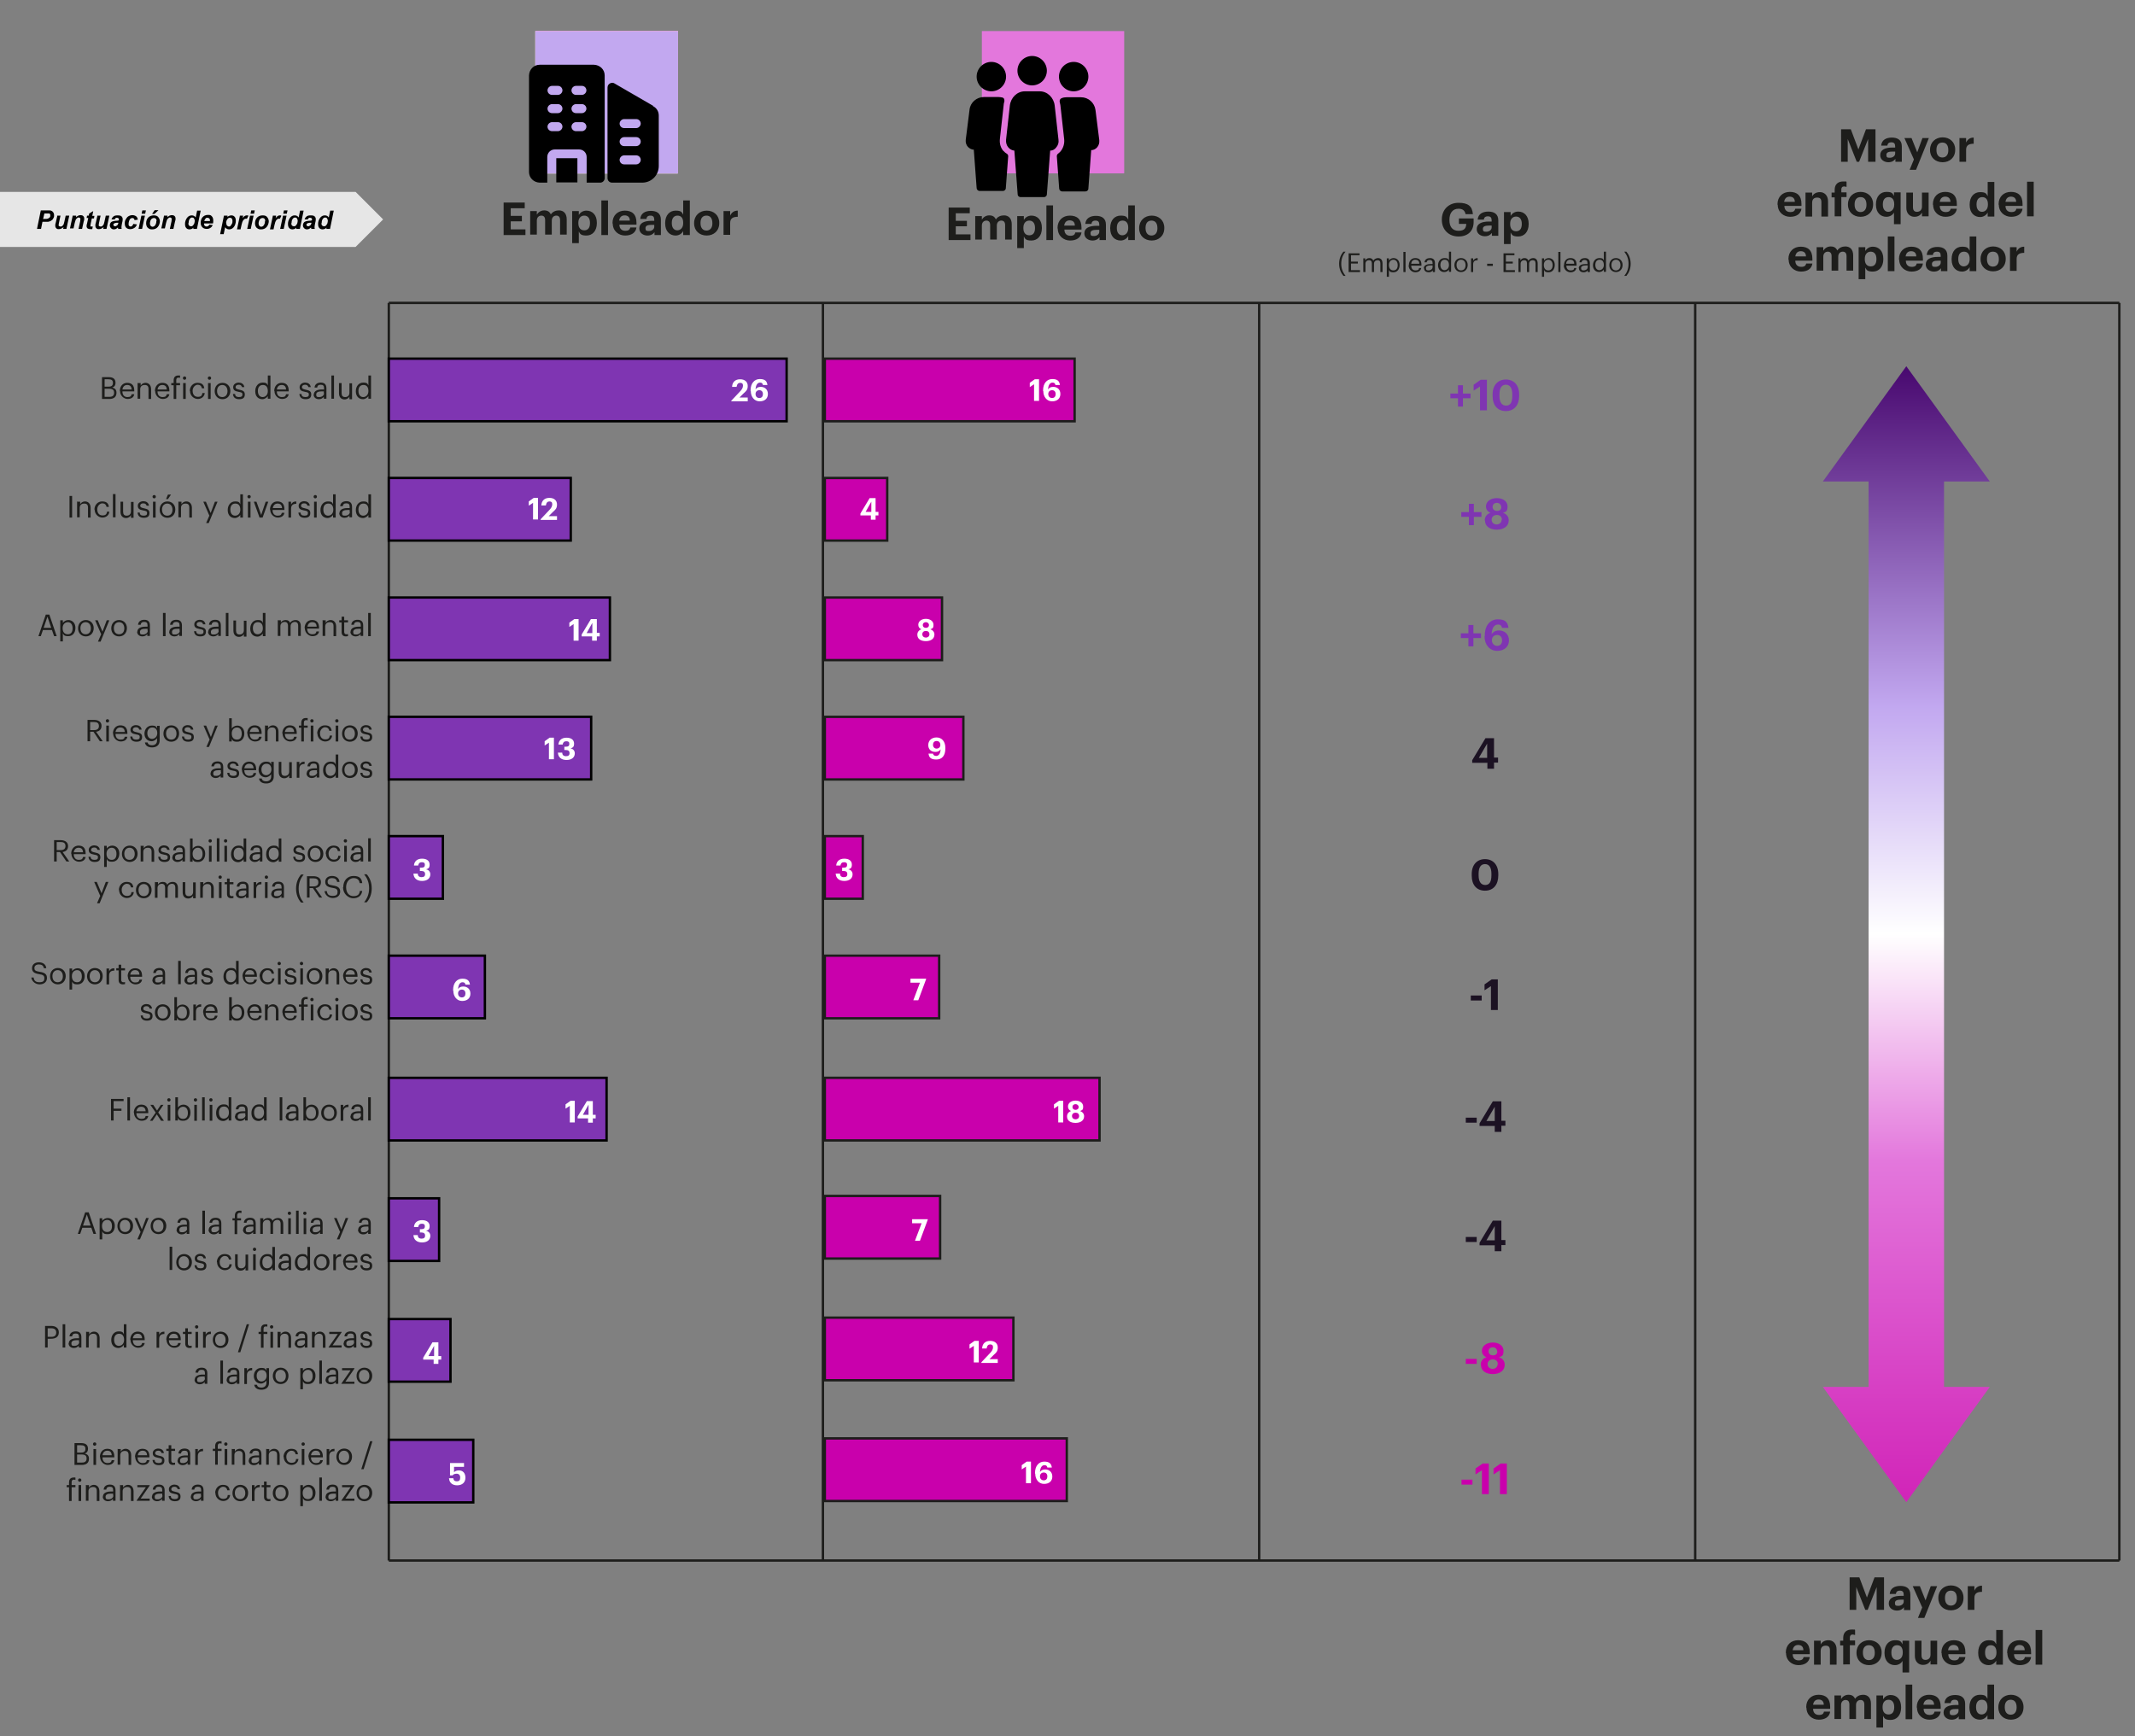 <svg xmlns="http://www.w3.org/2000/svg" viewBox="0 0 900 732"><rect x="0" y="0" width="900" height="732" fill="#808080" stroke="none"/><defs><clipPath id="clippath"><path d="M768.4 154.4h70.5v479h-70.5z" class="cls-10"/></clipPath><clipPath id="clippath-1"><path d="M0 80.9h161.5v24.7H0z" class="cls-10"/></clipPath><linearGradient id="Gradiente_sem_nome_2" x1="4785.6" x2="4785.6" y1="-688.1" y2="-1167.1" data-name="Gradiente sem nome 2" gradientTransform="matrix(1 0 0 -1 -3982 -533.8)" gradientUnits="userSpaceOnUse"><stop offset="0" stop-color="#48086f"/><stop offset=".3" stop-color="#c2a8f0"/><stop offset=".5" stop-color="#fff"/><stop offset=".7" stop-color="#e377dc"/><stop offset="1" stop-color="#d124b8"/></linearGradient><style>.cls-1,.cls-2{stroke:#1d1d1b}.cls-1,.cls-2,.cls-3{stroke-miterlimit:10}.cls-1,.cls-4{fill:#c900ac}.cls-5{fill:#e377dc}.cls-7{fill:#fff}.cls-10,.cls-2{fill:none}.cls-11,.cls-3{fill:#7f35b2}.cls-14{fill:#1c1223}.cls-19{fill:#1d1d1b}.cls-3{stroke:#000}</style></defs><g><g id="Camada_1"><g><path d="M212.3 85.4h8.9v2.4h-5.9V91h4.7v2.3h-4.7v3.4h6.2v2.4h-9.2V85.4ZM223.5 89h2.8v1.5c.5-.9 1.6-1.8 3.1-1.8s2.3.6 2.8 1.7c.8-1.2 2.1-1.7 3.4-1.7 1.9 0 3.3 1.2 3.3 3.8v6.4h-2.8v-6.1c0-1.3-.6-1.9-1.6-1.9s-1.9.7-1.9 2.1v5.9h-2.8v-6.1c0-1.3-.6-1.9-1.6-1.9s-1.9.7-1.9 2.1v5.9h-2.8v-10ZM241.2 89h2.8v1.6c.6-1 1.7-1.8 3.2-1.8 2.5 0 4.4 1.8 4.4 5.1v.2c0 3.3-1.9 5.2-4.4 5.2s-2.7-.8-3.2-1.7v4.9h-2.8V89.1Zm7.5 5.1v-.2c0-2-1-3-2.4-3s-2.5 1-2.5 3v.2c0 2 1 3 2.5 3s2.4-1 2.4-3ZM253.5 84.5h2.8v14.6h-2.8V84.5ZM258.2 94.2V94c0-3.2 2.2-5.2 5.2-5.2s4.9 1.5 4.9 5.1v.8h-7.2c0 1.7 1 2.6 2.5 2.6s1.9-.6 2.1-1.4h2.6c-.3 2.2-2.1 3.4-4.8 3.4s-5.2-1.9-5.2-5.1Zm7.3-1.2c0-1.5-.9-2.2-2.2-2.2s-2.1.8-2.3 2.2h4.5ZM269.5 96.3c0-2.3 2.1-3.2 5.2-3.2h1.1v-.4c0-1.2-.4-1.8-1.6-1.8s-1.6.6-1.7 1.4h-2.6c.2-2.4 2.1-3.4 4.5-3.4s4.2 1 4.2 3.7v6.5h-2.7v-1.2c-.6.8-1.5 1.4-3 1.4s-3.4-.9-3.4-3Zm6.3-.7v-.8h-1.1c-1.6 0-2.6.3-2.6 1.4s.4 1.2 1.5 1.2 2.2-.7 2.2-1.8ZM280.4 94.2V94c0-3.3 1.9-5.2 4.4-5.2s2.6.7 3.2 1.7v-6h2.8v14.6H288v-1.7c-.5 1-1.7 1.9-3.2 1.9-2.4 0-4.4-1.7-4.4-5.1Zm7.6-.1v-.2c0-2-.9-3-2.4-3s-2.4 1.1-2.4 3v.2c0 2 1 3 2.3 3s2.5-1 2.5-3ZM292.6 94.2V94c0-3.1 2.3-5.2 5.3-5.2s5.3 2 5.3 5.1v.2c0 3.2-2.3 5.2-5.3 5.2s-5.3-2-5.3-5.1Zm7.7-.1c0-2.1-.9-3.2-2.5-3.2s-2.5 1.1-2.5 3v.2c0 1.9.9 3.1 2.5 3.1s2.5-1.2 2.5-3ZM305 89h2.8v1.9c.6-1.3 1.6-2.1 3.2-2.1v2.6c-2.1 0-3.2.7-3.2 2.6v5H305V89Z" class="cls-19"/></g><g><path d="M43.1 159h2.7c1.7 0 2.9.6 2.9 2.4 0 .9-.3 1.6-1.4 2 1.3.3 1.8 1 1.8 2.2 0 1.8-1.2 2.6-3 2.6H43v-9.1Zm2.7 4c1.3 0 1.8-.5 1.8-1.6s-.6-1.5-1.9-1.5h-1.6v3.1h1.7Zm.4 4.3c1.3 0 1.9-.6 1.9-1.7 0-1.2-.6-1.7-2.1-1.7h-1.9v3.4h2ZM50.5 164.9c0-2.1 1.3-3.5 3.1-3.5s3 .9 3 3.3v.3h-5c0 1.5.8 2.4 2.1 2.4s1.6-.4 1.8-1.2h1.1c-.2 1.3-1.3 2-2.8 2s-3.2-1.3-3.2-3.4Zm5-.7c-.1-1.4-.8-1.9-1.9-1.9s-1.8.7-2 1.9h3.9ZM58.2 161.5h1.1v1.1c.3-.6 1-1.2 2.1-1.2s2.3.8 2.3 2.7v4.1h-1.1V164c0-1.2-.5-1.7-1.6-1.7s-1.9.6-1.9 1.8v4H58v-6.7ZM65.3 164.9c0-2.1 1.3-3.5 3.1-3.5s3 .9 3 3.3v.3h-5c0 1.5.8 2.4 2.1 2.4s1.6-.4 1.8-1.2h1.1c-.2 1.3-1.3 2-2.8 2s-3.2-1.3-3.2-3.4Zm5-.7c-.1-1.4-.8-1.9-1.9-1.9s-1.8.7-2 1.9h3.9ZM73.2 162.4h-1v-.9h1v-1.1c0-1.3.6-2.1 2-2.1s.5 0 .7.1v.9c-.2 0-.4-.1-.7-.1-.7 0-.9.5-.9 1.1v1.2h1.6v.9h-1.6v5.8h-1.1v-5.8ZM77.1 159.4c0-.4.3-.7.7-.7s.7.3.7.7-.3.7-.7.7-.7-.3-.7-.7Zm.1 2.1h1.1v6.7h-1.1v-6.7ZM80 164.9c0-2.1 1.5-3.5 3.2-3.5s2.7.6 2.9 2.3h-1c-.2-1.1-.9-1.5-1.8-1.5s-2.1 1-2.1 2.5c0 1.7.9 2.6 2.2 2.6s1.8-.5 1.9-1.6h1c-.1 1.4-1.3 2.5-2.9 2.5s-3.3-1.3-3.3-3.4ZM87.6 159.4c0-.4.3-.7.7-.7s.7.3.7.7-.3.7-.7.7-.7-.3-.7-.7Zm.1 2.1h1.1v6.7h-1.1v-6.7ZM90.5 164.9c0-2.1 1.4-3.5 3.3-3.5s3.3 1.4 3.3 3.4c0 2.1-1.4 3.5-3.3 3.5s-3.3-1.4-3.3-3.4Zm5.4 0c0-1.6-.9-2.6-2.2-2.6s-2.2 1-2.2 2.5c0 1.6.8 2.6 2.2 2.6s2.2-1 2.2-2.5ZM98.1 166.1h1c0 .8.5 1.3 1.6 1.3s1.5-.3 1.5-1.1-.5-.9-1.6-1.1c-1.7-.3-2.3-.8-2.3-2s1.2-1.9 2.3-1.9 2.2.5 2.4 1.9h-1c-.2-.7-.6-1-1.4-1s-1.3.4-1.3 1 .3.8 1.6 1.1c1.4.3 2.3.6 2.3 2s-.8 2-2.4 2-2.5-.8-2.6-2.2ZM107.6 164.9c0-2.1 1.3-3.6 3.1-3.6s1.8.5 2.2 1.2v-4.2h1.1v9.8h-1.1V167c-.4.6-1.3 1.3-2.3 1.3-1.7 0-3-1.2-3-3.3Zm5.3 0c0-1.8-.8-2.6-2.1-2.6s-2.1.9-2.1 2.5c0 1.8.9 2.6 2 2.6s2.2-.8 2.2-2.5ZM115.6 164.9c0-2.1 1.3-3.5 3.1-3.5s3 .9 3 3.3v.3h-5c0 1.5.8 2.4 2.1 2.4s1.6-.4 1.8-1.2h1.1c-.2 1.3-1.3 2-2.8 2s-3.2-1.3-3.2-3.4Zm5-.7c-.1-1.4-.8-1.9-1.9-1.9s-1.8.7-2 1.9h3.9ZM126.1 166.1h1c0 .8.5 1.3 1.6 1.3s1.5-.3 1.5-1.1-.5-.9-1.6-1.1c-1.7-.3-2.3-.8-2.3-2s1.2-1.9 2.3-1.9 2.2.5 2.4 1.9h-1c-.2-.7-.6-1-1.4-1s-1.3.4-1.3 1 .3.8 1.6 1.1c1.4.3 2.3.6 2.3 2s-.8 2-2.4 2-2.5-.8-2.6-2.2ZM132.3 166.3c0-1.5 1.6-2.1 3.3-2.1h1v-.5c0-1.1-.4-1.5-1.4-1.5s-1.4.4-1.5 1.2h-1.1c.1-1.5 1.3-2.1 2.6-2.1s2.4.5 2.4 2.4v4.4h-1.1v-.8c-.5.6-1.1 1-2.1 1s-2.2-.6-2.2-2Zm4.2-.5v-.8h-.9c-1.3 0-2.3.3-2.3 1.3s.3 1.1 1.3 1.1 2-.6 2-1.6ZM139.7 158.3h1.1v9.8h-1.1v-9.8ZM142.9 165.7v-4.2h1.1v4.2c0 1.2.5 1.7 1.5 1.7s1.8-.6 1.8-1.8v-4h1.1v6.7h-1.1v-1.1c-.3.6-1 1.2-2.1 1.2s-2.3-.7-2.3-2.6ZM150 164.9c0-2.1 1.3-3.6 3.1-3.6s1.8.5 2.2 1.2v-4.2h1.1v9.8h-1.1V167c-.4.6-1.3 1.3-2.3 1.3-1.7 0-3-1.2-3-3.3Zm5.3 0c0-1.8-.8-2.6-2.1-2.6s-2.1.9-2.1 2.5c0 1.8.9 2.6 2 2.6s2.2-.8 2.2-2.5Z" class="cls-19"/></g><g><path d="M29.3 209.1h1.1v9.1h-1.1v-9.1ZM32.7 211.5h1.1v1.1c.3-.6 1-1.2 2.1-1.2s2.3.8 2.3 2.7v4.1h-1.1V214c0-1.2-.5-1.7-1.6-1.7s-1.9.6-1.9 1.8v4h-1.1v-6.7ZM39.8 214.9c0-2.1 1.5-3.5 3.2-3.5s2.7.6 2.9 2.3h-1c-.2-1.1-.9-1.5-1.8-1.5s-2.1 1-2.1 2.5c0 1.7.9 2.6 2.2 2.6s1.8-.5 1.9-1.6h1c-.1 1.4-1.3 2.5-2.9 2.5s-3.3-1.3-3.3-3.4ZM47.6 208.3h1.1v9.8h-1.1v-9.8ZM50.8 215.7v-4.2h1.1v4.2c0 1.2.5 1.7 1.5 1.7s1.8-.6 1.8-1.8v-4h1.1v6.7h-1.1v-1.1c-.3.6-1 1.2-2.1 1.2s-2.3-.7-2.3-2.6ZM57.9 216.1h1c0 .8.5 1.3 1.6 1.3s1.5-.3 1.5-1.1-.5-.9-1.6-1.1c-1.7-.3-2.3-.8-2.3-2s1.2-1.9 2.3-1.9 2.2.5 2.4 1.9h-1c-.2-.7-.6-1-1.4-1s-1.3.4-1.3 1 .3.8 1.6 1.1c1.4.3 2.3.6 2.3 2s-.8 2-2.4 2-2.5-.8-2.6-2.2ZM64.3 209.4c0-.4.3-.7.7-.7s.7.3.7.7-.3.7-.7.7-.7-.3-.7-.7Zm.2 2.1h1.1v6.7h-1.1v-6.7ZM67.3 214.9c0-2.1 1.4-3.5 3.3-3.5s3.3 1.4 3.3 3.4c0 2.1-1.4 3.5-3.3 3.5s-3.3-1.4-3.3-3.4Zm5.4 0c0-1.6-.9-2.6-2.2-2.6s-2.2 1-2.2 2.5c0 1.6.8 2.6 2.2 2.6s2.2-1 2.2-2.5Zm-1.9-6.4h1.3l-1.3 1.9H70l.8-1.9ZM75.4 211.5h1.1v1.1c.3-.6 1-1.2 2.1-1.2s2.3.8 2.3 2.7v4.1h-1.1V214c0-1.2-.5-1.7-1.6-1.7s-1.9.6-1.9 1.8v4h-1.1v-6.7ZM88.3 217.5l-2.6-6h1.1l2 4.8 1.8-4.8h1.1l-3.7 9h-1.1l1.3-3ZM96 215c0-2.1 1.3-3.6 3.1-3.6s1.8.5 2.2 1.2v-4.2h1.1v9.8h-1.1v-1.1c-.4.6-1.3 1.3-2.3 1.3-1.7 0-3-1.2-3-3.3Zm5.3-.1c0-1.8-.8-2.6-2.1-2.6s-2.1.9-2.1 2.5c0 1.8.9 2.6 2 2.6s2.2-.8 2.2-2.5ZM104.3 209.4c0-.4.3-.7.7-.7s.7.3.7.7-.3.7-.7.7-.7-.3-.7-.7Zm.2 2.1h1.1v6.7h-1.1v-6.7ZM107 211.5h1.1l2 5.6 1.9-5.6h1.1l-2.4 6.7h-1.3l-2.4-6.7ZM113.8 214.9c0-2.1 1.3-3.5 3.1-3.5s3 .9 3 3.3v.3h-5c0 1.5.8 2.4 2.1 2.4s1.6-.4 1.8-1.2h1.1c-.2 1.3-1.3 2-2.8 2s-3.2-1.3-3.2-3.4Zm5.1-.7c-.1-1.4-.8-1.9-1.9-1.9s-1.8.7-2 1.9h3.9ZM121.6 211.5h1.1v1.2c.4-.8 1-1.3 2.2-1.3v1c-1.3 0-2.2.5-2.2 2.1v3.7h-1.1v-6.7ZM125.7 216.1h1c0 .8.5 1.3 1.6 1.3s1.5-.3 1.5-1.1-.5-.9-1.6-1.1c-1.7-.3-2.3-.8-2.3-2s1.2-1.9 2.3-1.9 2.2.5 2.4 1.9h-1c-.2-.7-.6-1-1.4-1s-1.3.4-1.3 1 .3.8 1.6 1.1c1.4.3 2.3.6 2.3 2s-.8 2-2.4 2-2.5-.8-2.6-2.2ZM132.2 209.4c0-.4.3-.7.7-.7s.7.3.7.7-.3.7-.7.7-.7-.3-.7-.7Zm.2 2.1h1.1v6.7h-1.1v-6.7ZM135.1 215c0-2.1 1.3-3.6 3.1-3.6s1.8.5 2.2 1.2v-4.2h1.1v9.8h-1.1v-1.1c-.4.6-1.3 1.3-2.3 1.3-1.7 0-3-1.2-3-3.3Zm5.4-.1c0-1.8-.8-2.6-2.1-2.6s-2.1.9-2.1 2.5c0 1.8.9 2.6 2 2.6s2.2-.8 2.2-2.5ZM143.1 216.3c0-1.5 1.6-2.1 3.3-2.1h1v-.5c0-1.1-.4-1.5-1.4-1.5s-1.4.4-1.5 1.2h-1.1c.1-1.5 1.3-2.1 2.6-2.1s2.4.5 2.4 2.4v4.4h-1.1v-.8c-.5.6-1.1 1-2.1 1s-2.2-.6-2.2-2Zm4.3-.5v-.8h-.9c-1.3 0-2.3.3-2.3 1.3s.3 1.1 1.3 1.1 2-.6 2-1.6ZM150 215c0-2.1 1.3-3.6 3.1-3.6s1.8.5 2.2 1.2v-4.2h1.1v9.8h-1.1v-1.1c-.4.6-1.3 1.3-2.3 1.3-1.7 0-3-1.2-3-3.3Zm5.3-.1c0-1.8-.8-2.6-2.1-2.6s-2.1.9-2.1 2.5c0 1.8.9 2.6 2 2.6s2.2-.8 2.2-2.5Z" class="cls-19"/></g><g><path d="M19.3 259.1h1.5l3.1 9.1h-1.1l-.9-2.6h-3.8l-.9 2.6h-1l3.1-9.1Zm-.9 5.6h3.2L20 260l-1.6 4.7ZM25.4 261.5h1.1v1.1c.4-.6 1.3-1.2 2.3-1.2 1.7 0 3 1.3 3 3.3 0 2.1-1.2 3.5-3 3.5s-1.9-.5-2.3-1.2v3.4h-1.1v-9Zm5.2 3.4c0-1.8-.9-2.6-2-2.6s-2.2.8-2.2 2.5c0 1.8.9 2.6 2.2 2.6s2-.9 2-2.5ZM32.9 264.9c0-2.1 1.4-3.5 3.3-3.5s3.3 1.4 3.3 3.4c0 2.1-1.4 3.5-3.3 3.5s-3.3-1.4-3.3-3.4Zm5.4 0c0-1.6-.9-2.6-2.2-2.6s-2.2 1-2.2 2.5c0 1.6.8 2.6 2.2 2.6s2.2-1 2.2-2.5ZM42.7 267.5l-2.6-6h1.1l2 4.8 1.8-4.8h1.1l-3.7 9h-1.1l1.3-3ZM46.9 264.9c0-2.1 1.4-3.5 3.3-3.5s3.3 1.4 3.3 3.4c0 2.1-1.4 3.5-3.3 3.5s-3.3-1.4-3.3-3.4Zm5.5 0c0-1.6-.9-2.6-2.2-2.6s-2.2 1-2.2 2.5c0 1.6.8 2.6 2.2 2.6s2.2-1 2.2-2.5ZM57.9 266.3c0-1.5 1.6-2.1 3.3-2.1h1v-.5c0-1.1-.4-1.5-1.4-1.5s-1.4.4-1.5 1.2h-1.1c.1-1.5 1.3-2.1 2.6-2.1s2.4.5 2.4 2.4v4.4h-1.1v-.8c-.5.6-1.1 1-2.1 1s-2.2-.6-2.2-2Zm4.3-.4v-.8h-.9c-1.3 0-2.3.3-2.3 1.3s.3 1.1 1.3 1.1 2-.6 2-1.6ZM68.7 258.4h1.1v9.8h-1.1v-9.8ZM71.4 266.3c0-1.5 1.6-2.1 3.3-2.1h1v-.5c0-1.1-.4-1.5-1.4-1.5s-1.4.4-1.5 1.2h-1.1c.1-1.5 1.3-2.1 2.6-2.1s2.4.5 2.4 2.4v4.4h-1.1v-.8c-.5.6-1.1 1-2.1 1s-2.2-.6-2.2-2Zm4.3-.4v-.8h-.9c-1.3 0-2.3.3-2.3 1.3s.3 1.1 1.3 1.1 2-.6 2-1.6ZM81.7 266.1h1c0 .8.5 1.3 1.6 1.3s1.5-.3 1.5-1.1-.5-.9-1.6-1.1c-1.7-.3-2.3-.8-2.3-2s1.2-1.9 2.3-1.9 2.2.5 2.4 1.9h-1c-.2-.7-.6-1-1.4-1s-1.3.4-1.3 1 .3.8 1.6 1.1c1.4.3 2.3.6 2.3 2s-.8 2-2.4 2-2.5-.8-2.6-2.2ZM87.8 266.3c0-1.5 1.6-2.1 3.3-2.1h1v-.5c0-1.1-.4-1.5-1.4-1.5s-1.4.4-1.5 1.2h-1.1c.1-1.5 1.3-2.1 2.6-2.1s2.4.5 2.4 2.4v4.4H92v-.8c-.5.6-1.1 1-2.1 1s-2.2-.6-2.2-2Zm4.3-.4v-.8h-.9c-1.3 0-2.3.3-2.3 1.3s.3 1.1 1.3 1.1 2-.6 2-1.6ZM95.2 258.4h1.1v9.8h-1.1v-9.8ZM98.4 265.8v-4.2h1.1v4.2c0 1.2.5 1.7 1.5 1.7s1.8-.6 1.8-1.8v-4h1.1v6.7h-1.1v-1.1c-.3.6-1 1.2-2.1 1.2s-2.3-.7-2.3-2.6ZM105.5 265c0-2.1 1.3-3.6 3.1-3.6s1.8.5 2.2 1.2v-4.2h1.1v9.8h-1.1v-1.1c-.4.6-1.3 1.3-2.3 1.3-1.7 0-3-1.2-3-3.3Zm5.3-.1c0-1.8-.8-2.6-2.1-2.6s-2.1.9-2.1 2.5c0 1.8.9 2.6 2 2.6s2.2-.8 2.2-2.5ZM117.3 261.5h1.1v1c.3-.6 1-1.1 2-1.1s1.6.4 1.9 1.2c.5-.9 1.5-1.2 2.3-1.2 1.2 0 2.2.7 2.2 2.6v4.1h-1.1v-4.2c0-1.2-.5-1.7-1.4-1.7s-1.8.6-1.8 1.8v4.1h-1.1v-4.2c0-1.2-.5-1.7-1.4-1.7s-1.8.6-1.8 1.8v4.1h-1.1v-6.7ZM128.4 264.9c0-2.1 1.3-3.5 3.1-3.5s3 .9 3 3.3v.3h-5c0 1.5.8 2.4 2.1 2.4s1.6-.4 1.8-1.2h1.1c-.2 1.3-1.3 2-2.8 2s-3.2-1.3-3.2-3.4Zm5.1-.7c-.1-1.4-.8-1.9-1.9-1.9s-1.8.7-2 1.9h3.9ZM136.2 261.5h1.1v1.1c.3-.6 1-1.2 2.1-1.2s2.3.8 2.3 2.7v4.1h-1.1V264c0-1.2-.5-1.7-1.6-1.7s-1.9.6-1.9 1.8v4H136v-6.7ZM144 266.5v-4.1h-1v-.9h1V260h1.1v1.5h1.6v.9h-1.6v4c0 .6.3 1 .8 1s.6 0 .8-.1v.9c-.2 0-.5.1-.9.1-1.2 0-1.8-.7-1.8-1.8ZM147.8 266.3c0-1.5 1.6-2.1 3.3-2.1h1v-.5c0-1.1-.4-1.5-1.4-1.5s-1.4.4-1.5 1.2h-1.1c.1-1.5 1.3-2.1 2.6-2.1s2.4.5 2.4 2.4v4.4H152v-.8c-.5.6-1.1 1-2.1 1s-2.2-.6-2.2-2Zm4.3-.4v-.8h-.9c-1.3 0-2.3.3-2.3 1.3s.3 1.1 1.3 1.1 2-.6 2-1.6ZM155.2 258.4h1.1v9.8h-1.1v-9.8Z" class="cls-19"/></g><g><path d="M36.9 303.5h2.7c1.7 0 3.2.7 3.2 2.5 0 1.6-1 2.3-2.3 2.5l2.8 4h-1.2l-2.7-4H38v4h-1.1v-9.1Zm2.8 4.3c1.3 0 2-.6 2-1.7 0-1.3-.8-1.7-2-1.7H38v3.4h1.7ZM44.6 303.9c0-.4.3-.7.7-.7s.7.3.7.7-.3.7-.7.7-.7-.3-.7-.7Zm.2 2h1.1v6.7h-1.1v-6.7ZM47.6 309.3c0-2.1 1.3-3.5 3.1-3.5s3 .9 3 3.3v.3h-5c0 1.5.8 2.4 2.1 2.4s1.6-.4 1.8-1.2h1.1c-.2 1.3-1.3 2-2.8 2s-3.2-1.3-3.2-3.4Zm5-.7c-.1-1.4-.8-1.9-1.9-1.9s-1.8.7-2 1.9h3.9ZM54.8 310.5h1c0 .8.5 1.3 1.6 1.3s1.5-.3 1.5-1.1-.5-.9-1.6-1.1c-1.7-.3-2.3-.8-2.3-2s1.2-1.9 2.3-1.9 2.2.5 2.4 1.9h-1c-.2-.7-.6-1-1.4-1s-1.3.4-1.3 1 .3.8 1.6 1.1c1.4.3 2.3.6 2.3 2s-.8 2-2.4 2-2.5-.8-2.6-2.2ZM61.1 313h1.1c.2.8.8 1.2 1.9 1.2s2.1-.6 2.1-2v-1c-.4.6-1.3 1.3-2.3 1.3-1.7 0-3-1.3-3-3.2 0-1.9 1.3-3.4 3.1-3.4s1.8.5 2.2 1.2V306h1.1v6.2c0 1.9-1.3 2.9-3.2 2.9s-2.8-.9-3-2Zm5.2-3.9c0-1.6-.8-2.4-2.1-2.4s-2.1 1-2.1 2.4c0 1.6.9 2.4 2 2.4s2.2-.9 2.2-2.4ZM68.9 309.3c0-2.1 1.4-3.5 3.3-3.5s3.3 1.4 3.3 3.4c0 2.1-1.4 3.5-3.3 3.5s-3.3-1.4-3.3-3.4Zm5.5 0c0-1.6-.9-2.6-2.2-2.6s-2.2 1-2.2 2.5c0 1.6.8 2.6 2.2 2.6s2.2-1 2.2-2.5ZM76.6 310.5h1c0 .8.5 1.3 1.6 1.3s1.5-.3 1.5-1.1-.5-.9-1.6-1.1c-1.7-.3-2.3-.8-2.3-2s1.2-1.9 2.3-1.9 2.2.5 2.4 1.9h-1c-.2-.7-.6-1-1.4-1s-1.3.4-1.3 1 .3.8 1.6 1.1c1.4.3 2.3.6 2.3 2s-.8 2-2.4 2-2.5-.8-2.6-2.2ZM88.4 311.9l-2.6-6h1.1l2 4.8 1.8-4.8h1.1l-3.7 9H87l1.3-3ZM97.7 311.5v1.1h-1.1v-9.8h1.1v4.3c.4-.6 1.3-1.2 2.3-1.2 1.7 0 3 1.3 3 3.3 0 2.1-1.2 3.5-3 3.5s-1.9-.5-2.3-1.2Zm4.2-2.2c0-1.8-.9-2.6-2-2.6s-2.2.8-2.2 2.5c0 1.8.9 2.6 2.2 2.6s2-.9 2-2.5ZM104.2 309.3c0-2.1 1.3-3.5 3.1-3.5s3 .9 3 3.3v.3h-5c0 1.5.8 2.4 2.1 2.4s1.6-.4 1.8-1.2h1.1c-.2 1.3-1.3 2-2.8 2s-3.2-1.3-3.2-3.4Zm5-.7c-.1-1.4-.8-1.9-1.9-1.9s-1.8.7-2 1.9h3.9ZM111.9 305.9h1.1v1.1c.3-.6 1-1.2 2.1-1.2s2.3.8 2.3 2.7v4.1h-1.1v-4.2c0-1.2-.5-1.7-1.6-1.7s-1.9.6-1.9 1.8v4h-1.1v-6.7ZM119 309.3c0-2.1 1.3-3.5 3.1-3.5s3 .9 3 3.3v.3h-5c0 1.5.8 2.4 2.1 2.4s1.6-.4 1.8-1.2h1.1c-.2 1.3-1.3 2-2.8 2s-3.2-1.3-3.2-3.4Zm5-.7c-.1-1.4-.8-1.9-1.9-1.9s-1.8.7-2 1.9h3.9ZM127 306.8h-1v-.9h1v-1.1c0-1.3.6-2.1 2-2.1s.5 0 .7.1v.9c-.2 0-.4-.1-.7-.1-.7 0-.9.5-.9 1.1v1.2h1.6v.9h-1.6v5.8H127v-5.8ZM130.8 303.9c0-.4.3-.7.7-.7s.7.3.7.7-.3.7-.7.7-.7-.3-.7-.7Zm.2 2h1.1v6.7H131v-6.7ZM133.7 309.3c0-2.1 1.5-3.5 3.2-3.5s2.7.6 2.9 2.3h-1c-.2-1.1-.9-1.5-1.8-1.5s-2.1 1-2.1 2.5c0 1.7.9 2.6 2.2 2.6s1.8-.5 1.9-1.6h1c-.1 1.4-1.3 2.5-2.9 2.5s-3.3-1.3-3.3-3.4ZM141.3 303.9c0-.4.3-.7.7-.7s.7.3.7.7-.3.7-.7.7-.7-.3-.7-.7Zm.2 2h1.1v6.7h-1.1v-6.7ZM144.2 309.3c0-2.1 1.4-3.5 3.3-3.5s3.3 1.4 3.3 3.4c0 2.1-1.4 3.5-3.3 3.5s-3.3-1.4-3.3-3.4Zm5.4 0c0-1.6-.9-2.6-2.2-2.6s-2.2 1-2.2 2.5c0 1.6.8 2.6 2.2 2.6s2.2-1 2.2-2.5ZM151.8 310.5h1c0 .8.5 1.3 1.6 1.3s1.5-.3 1.5-1.1-.5-.9-1.6-1.1c-1.7-.3-2.3-.8-2.3-2s1.2-1.9 2.3-1.9 2.2.5 2.4 1.9h-1c-.2-.7-.6-1-1.4-1s-1.3.4-1.3 1 .3.8 1.6 1.1c1.4.3 2.3.6 2.3 2s-.8 2-2.4 2-2.5-.8-2.6-2.2ZM88.8 326c0-1.5 1.6-2.1 3.3-2.1h1v-.5c0-1.1-.4-1.5-1.4-1.5s-1.4.4-1.5 1.2h-1.1c.1-1.5 1.3-2.1 2.6-2.1s2.4.5 2.4 2.4v4.4H93v-.8c-.5.6-1.1 1-2.1 1s-2.2-.6-2.2-2Zm4.3-.5v-.8h-.9c-1.3 0-2.3.3-2.3 1.3s.3 1.1 1.3 1.1 2-.6 2-1.6ZM95.7 325.8h1c0 .8.5 1.3 1.6 1.3s1.5-.3 1.5-1.1-.5-.9-1.6-1.1c-1.7-.3-2.3-.8-2.3-2s1.2-1.9 2.3-1.9 2.2.5 2.4 1.9h-1c-.2-.7-.6-1-1.4-1s-1.3.4-1.3 1 .3.8 1.6 1.1c1.4.3 2.3.6 2.3 2s-.8 2-2.4 2-2.5-.8-2.6-2.2ZM101.9 324.6c0-2.1 1.3-3.5 3.1-3.5s3 .9 3 3.3v.3h-5c0 1.5.8 2.4 2.1 2.4s1.6-.4 1.8-1.2h1.1c-.2 1.3-1.3 2-2.8 2s-3.2-1.3-3.2-3.4Zm5-.7c-.1-1.4-.8-1.9-1.9-1.9s-1.8.7-2 1.9h3.9ZM109.2 328.2h1.1c.2.8.8 1.2 1.9 1.2s2.1-.6 2.1-2v-1c-.4.6-1.3 1.3-2.3 1.3-1.7 0-3-1.3-3-3.2 0-1.9 1.3-3.4 3.1-3.4s1.8.5 2.2 1.2v-1.1h1.1v6.2c0 1.9-1.3 2.9-3.2 2.9s-2.8-.9-3-2Zm5.2-3.8c0-1.6-.8-2.4-2.1-2.4s-2.1 1-2.1 2.4c0 1.6.9 2.4 2 2.4s2.2-.9 2.2-2.4ZM117.5 325.4v-4.2h1.1v4.2c0 1.2.5 1.7 1.5 1.7s1.8-.6 1.8-1.8v-4h1.1v6.7h-1.1v-1.1c-.3.6-1 1.2-2.1 1.2s-2.3-.7-2.3-2.6ZM125.1 321.2h1.1v1.2c.4-.8 1-1.3 2.2-1.3v1c-1.3 0-2.2.5-2.2 2.1v3.7h-1.1v-6.7ZM129.3 326c0-1.5 1.6-2.1 3.3-2.1h1v-.5c0-1.1-.4-1.5-1.4-1.5s-1.4.4-1.5 1.2h-1.1c.1-1.5 1.3-2.1 2.6-2.1s2.4.5 2.4 2.4v4.4h-1.1v-.8c-.5.6-1.1 1-2.1 1s-2.2-.6-2.2-2Zm4.3-.5v-.8h-.9c-1.3 0-2.3.3-2.3 1.3s.3 1.1 1.3 1.1 2-.6 2-1.6ZM136.2 324.7c0-2.1 1.3-3.6 3.1-3.6s1.8.5 2.2 1.2v-4.2h1.1v9.8h-1.1v-1.1c-.4.6-1.3 1.3-2.3 1.3-1.7 0-3-1.2-3-3.3Zm5.3-.1c0-1.8-.8-2.6-2.1-2.6s-2.1.9-2.1 2.5c0 1.8.9 2.6 2 2.6s2.2-.8 2.2-2.5ZM144.2 324.6c0-2.1 1.4-3.5 3.3-3.5s3.3 1.4 3.3 3.4c0 2.1-1.4 3.5-3.3 3.5s-3.3-1.4-3.3-3.4Zm5.4 0c0-1.6-.9-2.6-2.2-2.6s-2.2 1-2.2 2.5c0 1.6.8 2.6 2.2 2.6s2.2-1 2.2-2.5ZM151.8 325.8h1c0 .8.5 1.3 1.6 1.3s1.5-.3 1.5-1.1-.5-.9-1.6-1.1c-1.7-.3-2.3-.8-2.3-2s1.2-1.9 2.3-1.9 2.2.5 2.4 1.9h-1c-.2-.7-.6-1-1.4-1s-1.3.4-1.3 1 .3.8 1.6 1.1c1.4.3 2.3.6 2.3 2s-.8 2-2.4 2-2.5-.8-2.6-2.2Z" class="cls-19"/></g><g><path d="M22.8 354.2h2.7c1.7 0 3.2.7 3.2 2.5 0 1.6-1 2.3-2.3 2.5l2.8 4H28l-2.7-4h-1.4v4h-1.1v-9.1Zm2.8 4.2c1.3 0 2-.6 2-1.7 0-1.3-.8-1.7-2-1.7h-1.7v3.4h1.7ZM30 360c0-2.1 1.3-3.5 3.1-3.5s3 .9 3 3.3v.3h-5c0 1.5.8 2.4 2.1 2.4s1.6-.4 1.8-1.2h1.1c-.2 1.3-1.3 2-2.8 2s-3.2-1.3-3.2-3.4Zm5-.7c-.1-1.4-.8-1.9-1.9-1.9s-1.8.7-2 1.9H35ZM37.2 361.2h1c0 .8.5 1.3 1.6 1.3s1.5-.3 1.5-1.1-.5-.9-1.6-1.1c-1.7-.3-2.3-.8-2.3-2s1.2-1.9 2.3-1.9 2.2.5 2.4 1.9h-1c-.2-.7-.6-1-1.4-1s-1.3.4-1.3 1 .3.8 1.6 1.1c1.4.3 2.3.6 2.3 2s-.8 2-2.4 2-2.5-.8-2.6-2.2ZM43.9 356.6H45v1.1c.4-.6 1.3-1.2 2.3-1.2 1.7 0 3 1.3 3 3.3 0 2.1-1.2 3.5-3 3.5s-1.9-.5-2.3-1.2v3.4h-1.1v-9Zm5.2 3.4c0-1.8-.9-2.6-2-2.6s-2.2.8-2.2 2.5c0 1.8.9 2.6 2.2 2.6s2-.9 2-2.5ZM51.4 360c0-2.1 1.4-3.5 3.3-3.5s3.3 1.4 3.3 3.4c0 2.1-1.4 3.5-3.3 3.5s-3.3-1.4-3.3-3.4Zm5.4 0c0-1.6-.9-2.6-2.2-2.6s-2.2 1-2.2 2.5c0 1.6.8 2.6 2.2 2.6s2.2-1 2.2-2.5ZM59.5 356.6h1.1v1.1c.3-.6 1-1.2 2.1-1.2s2.3.8 2.3 2.7v4.1h-1.1v-4.2c0-1.2-.5-1.7-1.6-1.7s-1.9.6-1.9 1.8v4h-1.1v-6.7ZM66.6 361.2h1c0 .8.5 1.3 1.6 1.3s1.5-.3 1.5-1.1-.5-.9-1.6-1.1c-1.7-.3-2.3-.8-2.3-2s1.2-1.9 2.3-1.9 2.2.5 2.4 1.9h-1c-.2-.7-.6-1-1.4-1s-1.3.4-1.3 1 .3.8 1.6 1.1c1.4.3 2.3.6 2.3 2s-.8 2-2.4 2-2.5-.8-2.6-2.2ZM72.7 361.4c0-1.5 1.6-2.1 3.3-2.1h1v-.5c0-1.1-.4-1.5-1.4-1.5s-1.4.4-1.5 1.2H73c.1-1.5 1.3-2.1 2.6-2.1s2.4.5 2.4 2.4v4.4h-1.1v-.8c-.5.6-1.1 1-2.1 1s-2.2-.6-2.2-2Zm4.3-.5v-.8h-.9c-1.3 0-2.3.3-2.3 1.3s.3 1.1 1.3 1.1 2-.6 2-1.6ZM81.2 362.2v1.1h-1.1v-9.8h1.1v4.3c.4-.6 1.3-1.2 2.3-1.2 1.7 0 3 1.3 3 3.3 0 2.1-1.2 3.5-3 3.5s-1.9-.5-2.3-1.2Zm4.2-2.2c0-1.8-.9-2.6-2-2.6s-2.2.8-2.2 2.5c0 1.8.9 2.6 2.2 2.6s2-.9 2-2.5ZM87.9 354.5c0-.4.3-.7.7-.7s.7.3.7.7-.3.7-.7.7-.7-.3-.7-.7Zm.2 2.1h1.1v6.7h-1.1v-6.7ZM91.4 353.4h1.1v9.8h-1.1v-9.8ZM94.4 354.5c0-.4.3-.7.7-.7s.7.3.7.7-.3.7-.7.7-.7-.3-.7-.7Zm.2 2.1h1.1v6.7h-1.1v-6.7ZM97.4 360.1c0-2.1 1.3-3.6 3.1-3.6s1.8.5 2.2 1.2v-4.2h1.1v9.8h-1.1v-1.1c-.4.6-1.3 1.3-2.3 1.3-1.7 0-3-1.2-3-3.3Zm5.3-.1c0-1.8-.8-2.6-2.1-2.6s-2.1.9-2.1 2.5c0 1.8.9 2.6 2 2.6s2.2-.8 2.2-2.5ZM105.3 361.4c0-1.5 1.6-2.1 3.3-2.1h1v-.5c0-1.1-.4-1.5-1.4-1.5s-1.4.4-1.5 1.2h-1.1c.1-1.5 1.3-2.1 2.6-2.1s2.4.5 2.4 2.4v4.4h-1.1v-.8c-.5.6-1.1 1-2.1 1s-2.2-.6-2.2-2Zm4.3-.5v-.8h-.9c-1.3 0-2.3.3-2.3 1.3s.3 1.1 1.3 1.1 2-.6 2-1.6ZM112.2 360.1c0-2.1 1.3-3.6 3.1-3.6s1.8.5 2.2 1.2v-4.2h1.1v9.8h-1.1v-1.1c-.4.6-1.3 1.3-2.3 1.3-1.7 0-3-1.2-3-3.3Zm5.3-.1c0-1.8-.8-2.6-2.1-2.6s-2.1.9-2.1 2.5c0 1.8.9 2.6 2 2.6s2.2-.8 2.2-2.5ZM123.5 361.2h1c0 .8.5 1.3 1.6 1.3s1.5-.3 1.5-1.1-.5-.9-1.6-1.1c-1.7-.3-2.3-.8-2.3-2s1.2-1.9 2.3-1.9 2.2.5 2.4 1.9h-1c-.2-.7-.6-1-1.4-1s-1.3.4-1.3 1 .3.8 1.6 1.1c1.4.3 2.3.6 2.3 2s-.8 2-2.4 2-2.5-.8-2.6-2.2ZM129.7 360c0-2.1 1.4-3.5 3.3-3.5s3.3 1.4 3.3 3.4c0 2.1-1.4 3.5-3.3 3.5s-3.3-1.4-3.3-3.4Zm5.4 0c0-1.6-.9-2.6-2.2-2.6s-2.2 1-2.2 2.5c0 1.6.8 2.6 2.2 2.6s2.2-1 2.2-2.5ZM137.3 360c0-2.1 1.5-3.5 3.2-3.5s2.7.6 2.9 2.3h-1c-.2-1.1-.9-1.5-1.8-1.5s-2.1 1-2.1 2.5c0 1.7.9 2.6 2.2 2.6s1.8-.5 1.9-1.6h1c-.1 1.4-1.3 2.5-2.9 2.5s-3.3-1.3-3.3-3.4ZM144.9 354.5c0-.4.3-.7.7-.7s.7.3.7.7-.3.7-.7.7-.7-.3-.7-.7Zm.2 2.1h1.1v6.7h-1.1v-6.7ZM147.8 361.4c0-1.5 1.6-2.1 3.3-2.1h1v-.5c0-1.1-.4-1.5-1.4-1.5s-1.4.4-1.5 1.2h-1.1c.1-1.5 1.3-2.1 2.6-2.1s2.4.5 2.4 2.4v4.4H152v-.8c-.5.6-1.1 1-2.1 1s-2.2-.6-2.2-2Zm4.3-.5v-.8h-.9c-1.3 0-2.3.3-2.3 1.3s.3 1.1 1.3 1.1 2-.6 2-1.6ZM155.2 353.4h1.1v9.8h-1.1v-9.8ZM42.3 377.8l-2.6-6h1.1l2 4.8 1.8-4.8h1.1l-3.7 9h-1.1l1.3-3ZM50.1 375.3c0-2.1 1.5-3.5 3.2-3.5s2.7.6 2.9 2.3h-1c-.2-1.1-.9-1.5-1.8-1.5s-2.1 1-2.1 2.5c0 1.7.9 2.6 2.2 2.6s1.8-.5 1.9-1.6h1c-.1 1.4-1.3 2.5-2.9 2.5s-3.3-1.3-3.3-3.4ZM57.3 375.3c0-2.1 1.4-3.5 3.3-3.5s3.3 1.4 3.3 3.4c0 2.1-1.4 3.5-3.3 3.5s-3.3-1.4-3.3-3.4Zm5.5 0c0-1.6-.9-2.6-2.2-2.6s-2.2 1-2.2 2.5c0 1.6.8 2.6 2.2 2.6s2.2-1 2.2-2.5ZM65.5 371.9h1.1v1c.3-.6 1-1.1 2-1.1s1.6.4 1.9 1.2c.5-.9 1.5-1.2 2.3-1.2 1.2 0 2.2.7 2.2 2.6v4.1h-1.1v-4.2c0-1.2-.5-1.7-1.4-1.7s-1.8.6-1.8 1.8v4.1h-1.1v-4.2c0-1.2-.5-1.7-1.4-1.7s-1.8.6-1.8 1.8v4.1h-1.1v-6.7ZM77 376.1v-4.2h1.1v4.2c0 1.2.5 1.7 1.5 1.7s1.8-.6 1.8-1.8v-4h1.1v6.7h-1.1v-1.1c-.3.6-1 1.2-2.1 1.2s-2.3-.7-2.3-2.6ZM84.6 371.9h1.1v1.1c.3-.6 1-1.2 2.1-1.2s2.3.8 2.3 2.7v4.1H89v-4.2c0-1.2-.5-1.7-1.6-1.7s-1.9.6-1.9 1.8v4h-1.1v-6.7ZM92.1 369.8c0-.4.3-.7.7-.7s.7.3.7.7-.3.7-.7.7-.7-.3-.7-.7Zm.2 2.1h1.1v6.7h-1.1v-6.7ZM95.7 376.9v-4.1h-1v-.9h1v-1.5h1.1v1.5h1.6v.9h-1.6v4c0 .6.3 1 .8 1s.6 0 .8-.1v.9c-.2 0-.5.1-.9.1-1.2 0-1.8-.7-1.8-1.8ZM99.5 376.7c0-1.5 1.6-2.1 3.3-2.1h1v-.5c0-1.1-.4-1.5-1.4-1.5s-1.4.4-1.5 1.2h-1.1c.1-1.5 1.3-2.1 2.6-2.1s2.4.5 2.4 2.4v4.4h-1.1v-.8c-.5.6-1.1 1-2.1 1s-2.2-.6-2.2-2Zm4.3-.5v-.8h-.9c-1.3 0-2.3.3-2.3 1.3s.3 1.1 1.3 1.1 2-.6 2-1.6ZM106.9 371.9h1.1v1.2c.4-.8 1-1.3 2.2-1.3v1c-1.3 0-2.2.5-2.2 2.1v3.7h-1.1v-6.7ZM111.6 369.8c0-.4.3-.7.7-.7s.7.3.7.7-.3.7-.7.7-.7-.3-.7-.7Zm.1 2.1h1.1v6.7h-1.1v-6.7ZM114.4 376.7c0-1.5 1.6-2.1 3.3-2.1h1v-.5c0-1.1-.4-1.5-1.4-1.5s-1.4.4-1.5 1.2h-1.1c.1-1.5 1.3-2.1 2.6-2.1s2.4.5 2.4 2.4v4.4h-1.1v-.8c-.5.6-1.1 1-2.1 1s-2.2-.6-2.2-2Zm4.3-.5v-.8h-.9c-1.3 0-2.3.3-2.3 1.3s.3 1.1 1.3 1.1 2-.6 2-1.6ZM124.8 374.6c0-2.5.9-4.5 2.1-5.9h1.1c-1.1 1.4-2.1 3.2-2.1 5.9s.9 4.4 2.1 5.9h-1.1c-1.2-1.4-2.1-3.3-2.1-5.9ZM129.4 369.4h2.7c1.7 0 3.2.7 3.2 2.5 0 1.6-1 2.3-2.3 2.5l2.8 4h-1.2l-2.7-4h-1.4v4h-1.1v-9.1Zm2.8 4.3c1.3 0 2-.6 2-1.7 0-1.3-.8-1.7-2-1.7h-1.7v3.4h1.7ZM136.7 375.7h1.1c.1 1.1.6 2 2.4 2s2.1-.7 2.1-1.7-.5-1.5-2.2-1.7c-1.9-.3-3-.9-3-2.5s1.2-2.5 2.9-2.5 3 .9 3.1 2.5h-1c-.2-1.1-.9-1.6-2.1-1.6s-1.9.6-1.9 1.5.3 1.3 2.2 1.6c2 .3 3.1.9 3.1 2.6s-1.3 2.7-3.1 2.7-3.3-1.3-3.5-2.9ZM144.7 374c0-2.8 1.8-4.7 4.3-4.7s3.5 1 3.7 3h-1.1c-.2-1.4-1-2.1-2.6-2.1s-3.1 1.5-3.1 3.8c0 2.4 1.2 3.8 3.1 3.8s2.5-.8 2.7-2.2h1c-.3 2.1-1.8 3.1-3.8 3.1s-4.3-1.8-4.3-4.6ZM155.6 374.5c0-2.6-.9-4.4-2.1-5.9h1.1c1.2 1.4 2.1 3.3 2.1 5.9s-.9 4.5-2.1 5.9h-1.1c1.1-1.4 2.1-3.2 2.1-5.9Z" class="cls-19"/></g><g><path d="M13.1 412.1h1.1c.1 1.1.6 2 2.4 2s2.1-.7 2.1-1.7-.5-1.5-2.2-1.7c-1.9-.3-3-.9-3-2.5s1.2-2.5 2.9-2.5 3 .9 3.1 2.5h-1c-.2-1.1-.9-1.6-2.1-1.6s-1.9.6-1.9 1.5.3 1.3 2.2 1.6c2 .3 3.1.9 3.1 2.6s-1.3 2.7-3.1 2.7-3.3-1.3-3.5-2.9ZM21.1 411.6c0-2.1 1.4-3.5 3.3-3.5s3.3 1.4 3.3 3.4c0 2.1-1.4 3.5-3.3 3.5s-3.3-1.4-3.3-3.4Zm5.4 0c0-1.6-.9-2.6-2.2-2.6s-2.2 1-2.2 2.5c0 1.6.8 2.6 2.2 2.6s2.2-1 2.2-2.5ZM29.3 408.3h1.1v1.1c.4-.6 1.3-1.2 2.3-1.2 1.7 0 3 1.3 3 3.3 0 2.1-1.2 3.5-3 3.5s-1.9-.5-2.3-1.2v3.4h-1.1v-9Zm5.2 3.3c0-1.8-.9-2.6-2-2.6s-2.2.8-2.2 2.5c0 1.8.9 2.6 2.2 2.6s2-.9 2-2.5ZM36.7 411.6c0-2.1 1.4-3.5 3.3-3.5s3.3 1.4 3.3 3.4c0 2.1-1.4 3.5-3.3 3.5s-3.3-1.4-3.3-3.4Zm5.5 0c0-1.6-.9-2.6-2.2-2.6s-2.2 1-2.2 2.5c0 1.6.8 2.6 2.2 2.6s2.2-1 2.2-2.5ZM44.9 408.3H46v1.2c.4-.8 1-1.3 2.2-1.3v1c-1.3 0-2.2.5-2.2 2.1v3.7h-1.1v-6.7ZM50 413.2v-4.1h-1v-.9h1v-1.5h1.1v1.5h1.6v.9h-1.6v4c0 .6.3 1 .8 1s.6 0 .8-.1v.9c-.2 0-.5.1-.9.1-1.2 0-1.8-.7-1.8-1.8ZM53.8 411.7c0-2.1 1.3-3.5 3.1-3.5s3 .9 3 3.3v.3h-5c0 1.5.8 2.4 2.1 2.4s1.6-.4 1.8-1.2h1.1c-.2 1.3-1.3 2-2.8 2s-3.2-1.3-3.2-3.4Zm5-.8c-.1-1.4-.8-1.9-1.9-1.9s-1.8.7-2 1.9h3.9ZM64.3 413.1c0-1.5 1.6-2.1 3.3-2.1h1v-.5c0-1.1-.4-1.5-1.4-1.5s-1.4.4-1.5 1.2h-1.1c.1-1.5 1.3-2.1 2.6-2.1s2.4.5 2.4 2.4v4.4h-1.1v-.8c-.5.6-1.1 1-2.1 1s-2.2-.6-2.2-2Zm4.3-.5v-.8h-.9c-1.3 0-2.3.3-2.3 1.3s.3 1.1 1.3 1.1 2-.6 2-1.6ZM75.1 405.1h1.1v9.8h-1.1v-9.8ZM77.8 413.1c0-1.5 1.6-2.1 3.3-2.1h1v-.5c0-1.1-.4-1.5-1.4-1.5s-1.4.4-1.5 1.2h-1.1c.1-1.5 1.3-2.1 2.6-2.1s2.4.5 2.4 2.4v4.4H82v-.8c-.5.6-1.1 1-2.1 1s-2.2-.6-2.2-2Zm4.3-.5v-.8h-.9c-1.3 0-2.3.3-2.3 1.3s.3 1.1 1.3 1.1 2-.6 2-1.6ZM84.7 412.9h1c0 .8.5 1.3 1.6 1.3s1.5-.3 1.5-1.1-.5-.9-1.6-1.1c-1.7-.3-2.3-.8-2.3-2s1.2-1.9 2.3-1.9 2.2.5 2.4 1.9h-1c-.2-.7-.6-1-1.4-1s-1.3.4-1.3 1 .3.8 1.6 1.1c1.4.3 2.3.6 2.3 2s-.8 2-2.4 2-2.5-.8-2.6-2.2ZM94.2 411.7c0-2.1 1.3-3.6 3.1-3.6s1.8.5 2.2 1.2v-4.2h1.1v9.8h-1.1v-1.1c-.4.6-1.3 1.3-2.3 1.3-1.7 0-3-1.2-3-3.3Zm5.3-.1c0-1.8-.8-2.6-2.1-2.6s-2.1.9-2.1 2.5c0 1.8.9 2.6 2 2.6s2.2-.8 2.2-2.5ZM102.2 411.7c0-2.1 1.3-3.5 3.1-3.5s3 .9 3 3.3v.3h-5c0 1.5.8 2.4 2.1 2.4s1.6-.4 1.8-1.2h1.1c-.2 1.3-1.3 2-2.8 2s-3.2-1.3-3.2-3.4Zm5-.8c-.1-1.4-.8-1.9-1.9-1.9s-1.8.7-2 1.9h3.9ZM109.4 411.7c0-2.1 1.5-3.5 3.2-3.5s2.7.6 2.9 2.3h-1c-.2-1.1-.9-1.5-1.8-1.5s-2.1 1-2.1 2.5c0 1.7.9 2.6 2.2 2.6s1.8-.5 1.9-1.6h1c-.1 1.4-1.3 2.5-2.9 2.5s-3.3-1.3-3.3-3.4ZM117 406.2c0-.4.3-.7.7-.7s.7.3.7.7-.3.7-.7.7-.7-.3-.7-.7Zm.2 2.1h1.1v6.7h-1.1v-6.7ZM119.9 412.9h1c0 .8.5 1.3 1.6 1.3s1.5-.3 1.5-1.1-.5-.9-1.6-1.1c-1.7-.3-2.3-.8-2.3-2s1.2-1.9 2.3-1.9 2.2.5 2.4 1.9h-1c-.2-.7-.6-1-1.4-1s-1.3.4-1.3 1 .3.8 1.6 1.1c1.4.3 2.3.6 2.3 2s-.8 2-2.4 2-2.5-.8-2.6-2.2ZM126.4 406.2c0-.4.3-.7.7-.7s.7.3.7.7-.3.7-.7.7-.7-.3-.7-.7Zm.2 2.1h1.1v6.7h-1.1v-6.7ZM129.3 411.6c0-2.1 1.4-3.5 3.3-3.5s3.3 1.4 3.3 3.4c0 2.1-1.4 3.5-3.3 3.5s-3.3-1.4-3.3-3.4Zm5.4 0c0-1.6-.9-2.6-2.2-2.6s-2.2 1-2.2 2.5c0 1.6.8 2.6 2.2 2.6s2.2-1 2.2-2.5ZM137.5 408.3h1.1v1.1c.3-.6 1-1.2 2.1-1.2s2.3.8 2.3 2.7v4.1h-1.1v-4.2c0-1.2-.5-1.7-1.6-1.7s-1.9.6-1.9 1.8v4h-1.1v-6.7ZM144.6 411.7c0-2.1 1.3-3.5 3.1-3.5s3 .9 3 3.3v.3h-5c0 1.5.8 2.4 2.1 2.4s1.6-.4 1.8-1.2h1.1c-.2 1.3-1.3 2-2.8 2s-3.2-1.3-3.2-3.4Zm5-.8c-.1-1.4-.8-1.9-1.9-1.9s-1.8.7-2 1.9h3.9ZM151.8 412.9h1c0 .8.5 1.3 1.6 1.3s1.5-.3 1.5-1.1-.5-.9-1.6-1.1c-1.7-.3-2.3-.8-2.3-2s1.2-1.9 2.3-1.9 2.2.5 2.4 1.9h-1c-.2-.7-.6-1-1.4-1s-1.3.4-1.3 1 .3.8 1.6 1.1c1.4.3 2.3.6 2.3 2s-.8 2-2.4 2-2.5-.8-2.6-2.2ZM59.2 428.1h1c0 .8.5 1.3 1.6 1.3s1.5-.3 1.5-1.1-.5-.9-1.6-1.1c-1.7-.3-2.3-.8-2.3-2s1.2-1.9 2.3-1.9 2.2.5 2.4 1.9h-1c-.2-.7-.6-1-1.4-1s-1.3.4-1.3 1 .3.8 1.6 1.1c1.4.3 2.3.6 2.3 2s-.8 2-2.4 2-2.5-.8-2.6-2.2ZM65.3 426.9c0-2.1 1.4-3.5 3.3-3.5s3.3 1.4 3.3 3.4c0 2.1-1.4 3.5-3.3 3.5s-3.3-1.4-3.3-3.4Zm5.5 0c0-1.6-.9-2.6-2.2-2.6s-2.2 1-2.2 2.5c0 1.6.8 2.6 2.2 2.6s2.2-1 2.2-2.5ZM74.6 429.1v1.1h-1.1v-9.8h1.1v4.3c.4-.6 1.3-1.2 2.3-1.2 1.7 0 3 1.3 3 3.3 0 2.1-1.2 3.5-3 3.5s-1.9-.5-2.3-1.2Zm4.2-2.2c0-1.8-.9-2.6-2-2.6s-2.2.8-2.2 2.5c0 1.8.9 2.6 2.2 2.6s2-.9 2-2.5ZM81.5 423.5h1.1v1.2c.4-.8 1-1.3 2.2-1.3v1c-1.3 0-2.2.5-2.2 2.1v3.7h-1.1v-6.7ZM85.6 426.9c0-2.1 1.3-3.5 3.1-3.5s3 .9 3 3.3v.3h-5c0 1.5.8 2.4 2.1 2.4s1.6-.4 1.8-1.2h1.1c-.2 1.3-1.3 2-2.8 2s-3.2-1.3-3.2-3.4Zm5-.7c-.1-1.4-.8-1.9-1.9-1.9s-1.8.7-2 1.9h3.9ZM97.7 429.1v1.1h-1.1v-9.8h1.1v4.3c.4-.6 1.3-1.2 2.3-1.2 1.7 0 3 1.3 3 3.3 0 2.1-1.2 3.5-3 3.5s-1.9-.5-2.3-1.2Zm4.2-2.2c0-1.8-.9-2.6-2-2.6s-2.2.8-2.2 2.5c0 1.8.9 2.6 2.2 2.6s2-.9 2-2.5ZM104.2 426.9c0-2.1 1.3-3.5 3.1-3.5s3 .9 3 3.3v.3h-5c0 1.5.8 2.4 2.1 2.4s1.6-.4 1.8-1.2h1.1c-.2 1.3-1.3 2-2.8 2s-3.2-1.3-3.2-3.4Zm5-.7c-.1-1.4-.8-1.9-1.9-1.9s-1.8.7-2 1.9h3.9ZM111.9 423.5h1.1v1.1c.3-.6 1-1.2 2.1-1.2s2.3.8 2.3 2.7v4.1h-1.1V426c0-1.2-.5-1.7-1.6-1.7s-1.9.6-1.9 1.8v4h-1.1v-6.7ZM119 426.9c0-2.1 1.3-3.5 3.1-3.5s3 .9 3 3.3v.3h-5c0 1.5.8 2.4 2.1 2.4s1.6-.4 1.8-1.2h1.1c-.2 1.3-1.3 2-2.8 2s-3.2-1.3-3.2-3.4Zm5-.7c-.1-1.4-.8-1.9-1.9-1.9s-1.8.7-2 1.9h3.9ZM127 424.4h-1v-.9h1v-1.1c0-1.3.6-2.1 2-2.1s.5 0 .7.1v.9c-.2 0-.4-.1-.7-.1-.7 0-.9.5-.9 1.1v1.2h1.6v.9h-1.6v5.8H127v-5.8ZM130.8 421.4c0-.4.3-.7.7-.7s.7.3.7.7-.3.7-.7.7-.7-.3-.7-.7Zm.2 2.1h1.1v6.7H131v-6.7ZM133.7 426.9c0-2.1 1.5-3.5 3.2-3.5s2.7.6 2.9 2.3h-1c-.2-1.1-.9-1.5-1.8-1.5s-2.1 1-2.1 2.5c0 1.7.9 2.6 2.2 2.6s1.8-.5 1.9-1.6h1c-.1 1.4-1.3 2.5-2.9 2.5s-3.3-1.3-3.3-3.4ZM141.3 421.4c0-.4.3-.7.7-.7s.7.3.7.7-.3.7-.7.7-.7-.3-.7-.7Zm.2 2.1h1.1v6.7h-1.1v-6.7ZM144.2 426.9c0-2.1 1.4-3.5 3.3-3.5s3.3 1.4 3.3 3.4c0 2.1-1.4 3.5-3.3 3.5s-3.3-1.4-3.3-3.4Zm5.4 0c0-1.6-.9-2.6-2.2-2.6s-2.2 1-2.2 2.5c0 1.6.8 2.6 2.2 2.6s2.2-1 2.2-2.5ZM151.8 428.1h1c0 .8.5 1.3 1.6 1.3s1.5-.3 1.5-1.1-.5-.9-1.6-1.1c-1.7-.3-2.3-.8-2.3-2s1.2-1.9 2.3-1.9 2.2.5 2.4 1.9h-1c-.2-.7-.6-1-1.4-1s-1.3.4-1.3 1 .3.8 1.6 1.1c1.4.3 2.3.6 2.3 2s-.8 2-2.4 2-2.5-.8-2.6-2.2Z" class="cls-19"/></g><g><path d="M399.9 87.5h8.9v2.4h-5.9v3.2h4.7v2.3h-4.7v3.4h6.2v2.4h-9.2V87.5ZM411.1 91.1h2.8v1.5c.5-.9 1.6-1.8 3.1-1.8s2.3.6 2.8 1.7c.8-1.2 2.1-1.7 3.4-1.7 1.9 0 3.3 1.2 3.3 3.8v6.4h-2.8v-6.1c0-1.3-.6-1.9-1.6-1.9s-1.9.7-1.9 2.1v5.9h-2.8v-6.1c0-1.3-.6-1.9-1.6-1.9s-1.9.7-1.9 2.1v5.9h-2.8V91ZM428.8 91.1h2.8v1.6c.6-1 1.7-1.8 3.2-1.8 2.5 0 4.4 1.8 4.4 5.1v.2c0 3.3-1.9 5.2-4.4 5.2s-2.7-.8-3.2-1.7v4.9h-2.8V91.2Zm7.5 5.1V96c0-2-1-3-2.4-3s-2.5 1-2.5 3v.2c0 2 1 3 2.5 3s2.4-1 2.4-3ZM441.1 86.6h2.8v14.6h-2.8V86.6ZM445.8 96.3v-.2c0-3.2 2.2-5.2 5.2-5.2s4.9 1.5 4.9 5.1v.8h-7.2c0 1.7 1 2.6 2.5 2.6s1.9-.6 2.1-1.4h2.6c-.3 2.2-2.1 3.4-4.8 3.4s-5.2-1.9-5.2-5.1Zm7.3-1.2c0-1.5-.9-2.2-2.2-2.2s-2.1.8-2.3 2.2h4.5ZM457.1 98.4c0-2.3 2.1-3.2 5.2-3.2h1.1v-.4c0-1.2-.4-1.8-1.6-1.8s-1.6.6-1.7 1.4h-2.6c.2-2.4 2.1-3.4 4.5-3.4s4.2 1 4.2 3.7v6.5h-2.7V100c-.6.8-1.5 1.4-3 1.4s-3.4-.9-3.4-3Zm6.3-.7v-.8h-1.1c-1.6 0-2.6.3-2.6 1.4s.4 1.2 1.5 1.2 2.2-.7 2.2-1.8ZM468 96.3v-.2c0-3.3 1.9-5.2 4.4-5.2s2.6.7 3.2 1.7v-6h2.8v14.6h-2.8v-1.7c-.5 1-1.7 1.9-3.2 1.9-2.4 0-4.4-1.7-4.4-5.1Zm7.6-.1V96c0-2-.9-3-2.4-3s-2.4 1.1-2.4 3v.2c0 2 1 3 2.3 3s2.5-1 2.5-3ZM480.2 96.3v-.2c0-3.1 2.3-5.2 5.3-5.2s5.3 2 5.3 5.1v.2c0 3.2-2.3 5.2-5.3 5.2s-5.3-2-5.3-5.1Zm7.7-.1c0-2.1-.9-3.2-2.5-3.2s-2.5 1.1-2.5 3v.2c0 1.9.9 3.1 2.5 3.1s2.5-1.2 2.5-3Z" class="cls-19"/></g><path d="M163.9 127.7v530.2M346.9 127.7v530.2" class="cls-2"/><g><path d="M347.7 151.2H453v26.4H347.7zM347.7 201.5H374v26.4h-26.3zM347.7 251.9h49.4v26.4h-49.4zM347.7 302.2h58.4v26.4h-58.4zM347.7 352.5h16v26.4h-16zM347.7 402.9h48.2v26.4h-48.2zM347.7 454.4h115.8v26.4H347.7zM347.7 504.2h48.6v26.4h-48.6zM347.7 555.5h79.5v26.4h-79.5zM347.7 606.4h102v26.4h-102z" class="cls-1"/></g><g><path d="M46.8 463.3h5.3v.9h-4.2v3.2h3.3v.9h-3.3v4.1h-1.1v-9.1ZM53.7 462.6h1.1v9.8h-1.1v-9.8ZM56.4 469.2c0-2.1 1.3-3.5 3.1-3.5s3 .9 3 3.3v.3h-5c0 1.5.8 2.4 2.1 2.4s1.6-.4 1.8-1.2h1.1c-.2 1.3-1.3 2-2.8 2s-3.2-1.3-3.2-3.4Zm5-.7c-.1-1.4-.8-1.9-1.9-1.9s-1.8.7-2 1.9h3.9ZM65.6 469l-2.2-3.2h1.2l1.6 2.4 1.6-2.4h1.1l-2.2 3.2 2.4 3.5h-1.2l-1.8-2.7-1.8 2.7h-1.1l2.4-3.4ZM70.5 463.7c0-.4.3-.7.7-.7s.7.3.7.7-.3.7-.7.7-.7-.3-.7-.7Zm.2 2.1h1.1v6.7h-1.1v-6.7ZM75 471.3v1.1h-1.1v-9.8H75v4.3c.4-.6 1.3-1.2 2.3-1.2 1.7 0 3 1.3 3 3.3 0 2.1-1.2 3.5-3 3.5s-1.9-.5-2.3-1.2Zm4.2-2.1c0-1.8-.9-2.6-2-2.6s-2.2.8-2.2 2.5c0 1.8.9 2.6 2.2 2.6s2-.9 2-2.5ZM81.7 463.7c0-.4.3-.7.7-.7s.7.3.7.7-.3.7-.7.7-.7-.3-.7-.7Zm.2 2.1H83v6.7h-1.1v-6.7ZM85.2 462.6h1.1v9.8h-1.1v-9.8ZM88.2 463.7c0-.4.3-.7.7-.7s.7.3.7.7-.3.7-.7.7-.7-.3-.7-.7Zm.2 2.1h1.1v6.7h-1.1v-6.7ZM91.1 469.2c0-2.1 1.3-3.6 3.1-3.6s1.8.5 2.2 1.2v-4.2h1.1v9.8h-1.1v-1.1c-.4.6-1.3 1.3-2.3 1.3-1.7 0-3-1.2-3-3.3Zm5.4-.1c0-1.8-.8-2.6-2.1-2.6s-2.1.9-2.1 2.5c0 1.8.9 2.6 2 2.6s2.2-.8 2.2-2.5ZM99.1 470.6c0-1.5 1.6-2.1 3.3-2.1h1v-.5c0-1.1-.4-1.5-1.4-1.5s-1.4.4-1.5 1.2h-1.1c.1-1.5 1.3-2.1 2.6-2.1s2.4.5 2.4 2.4v4.4h-1.1v-.8c-.5.6-1.1 1-2.1 1s-2.2-.6-2.2-2Zm4.3-.5v-.8h-.9c-1.3 0-2.3.3-2.3 1.3s.3 1.1 1.3 1.1 2-.6 2-1.6ZM106 469.2c0-2.1 1.3-3.6 3.1-3.6s1.8.5 2.2 1.2v-4.2h1.1v9.8h-1.1v-1.1c-.4.6-1.3 1.3-2.3 1.3-1.7 0-3-1.2-3-3.3Zm5.3-.1c0-1.8-.8-2.6-2.1-2.6s-2.1.9-2.1 2.5c0 1.8.9 2.6 2 2.6s2.2-.8 2.2-2.5ZM117.9 462.6h1.1v9.8h-1.1v-9.8ZM120.5 470.6c0-1.5 1.6-2.1 3.3-2.1h1v-.5c0-1.1-.4-1.5-1.4-1.5s-1.4.4-1.5 1.2h-1.1c.1-1.5 1.3-2.1 2.6-2.1s2.4.5 2.4 2.4v4.4h-1.1v-.8c-.5.6-1.1 1-2.1 1s-2.2-.6-2.2-2Zm4.3-.5v-.8h-.9c-1.3 0-2.3.3-2.3 1.3s.3 1.1 1.3 1.1 2-.6 2-1.6ZM129 471.3v1.1h-1.1v-9.8h1.1v4.3c.4-.6 1.3-1.2 2.3-1.2 1.7 0 3 1.3 3 3.3 0 2.1-1.2 3.5-3 3.5s-1.9-.5-2.3-1.2Zm4.2-2.1c0-1.8-.9-2.6-2-2.6s-2.2.8-2.2 2.5c0 1.8.9 2.6 2.2 2.6s2-.9 2-2.5ZM135.4 469.2c0-2.1 1.4-3.5 3.3-3.5s3.3 1.4 3.3 3.4c0 2.1-1.4 3.5-3.3 3.5s-3.3-1.4-3.3-3.4Zm5.5 0c0-1.6-.9-2.6-2.2-2.6s-2.2 1-2.2 2.5c0 1.6.8 2.6 2.2 2.6s2.2-1 2.2-2.5ZM143.6 465.8h1.1v1.2c.4-.8 1-1.3 2.2-1.3v1c-1.3 0-2.2.5-2.2 2.1v3.7h-1.1v-6.7ZM147.8 470.6c0-1.5 1.6-2.1 3.3-2.1h1v-.5c0-1.1-.4-1.5-1.4-1.5s-1.4.4-1.5 1.2h-1.1c.1-1.5 1.3-2.1 2.6-2.1s2.4.5 2.4 2.4v4.4H152v-.8c-.5.6-1.1 1-2.1 1s-2.2-.6-2.2-2Zm4.3-.5v-.8h-.9c-1.3 0-2.3.3-2.3 1.3s.3 1.1 1.3 1.1 2-.6 2-1.6ZM155.2 462.6h1.1v9.8h-1.1v-9.8Z" class="cls-19"/></g><g><g id="colors"><g id="fw"><path d="M413.9 13.1h60v60h-60z" class="cls-5"/></g></g><path d="M417.9 38.5c3.4 0 6.2-2.8 6.2-6.2s-2.8-6.2-6.2-6.2-6.2 2.8-6.2 6.2 2.8 6.2 6.2 6.2Zm34.7 0c3.4 0 6.2-2.8 6.2-6.2s-2.8-6.2-6.2-6.2-6.2 2.8-6.2 6.2 2.8 6.2 6.2 6.2ZM435.1 36c3.4 0 6.2-2.8 6.2-6.2s-2.8-6.2-6.2-6.2-6.2 2.8-6.2 6.2 2.8 6.2 6.2 6.2Zm-12 27.8c-1.3-1.4-1.8-3.3-1.6-5.2l1.6-14.4c0-.5.2-1 .3-1.5 0-.3 0-.7-.1-1-.2-.3-.4-.5-.8-.6-.6-.1-1.1-.2-1.6-.2h-6.1c-3.1 0-5.8 2.3-6.1 5.4L407.1 59c-.1 1.1.2 2.1.9 2.9.7.7 1.6 1.2 2.5 1.2l1.2 16.2c0 .6.6 1.2 1.2 1.2h9.9c.6 0 1.2-.5 1.2-1.2l1-13.4c0-.5-.2-.9-.6-1.1-.5-.3-1-.7-1.4-1.2Zm23.1-4.9-1.6-14.4c-.4-3.4-3.1-6-6.3-6H432c-3.2 0-5.9 2.6-6.3 6l-1.6 14.4c-.1 1.2.2 2.4 1 3.3.7.8 1.6 1.2 2.5 1.3L429 82c0 .6.6 1.1 1.2 1.1h9.9c.6 0 1.2-.5 1.2-1.1l1.4-18.5c1 0 1.9-.5 2.5-1.3.8-.9 1.2-2.1 1-3.3Zm17.2.2-1.6-12.7c-.4-3.1-3-5.4-6.1-5.4h-6.1c-.7 0-1.4.1-2.1.4-.6.2-.9.9-.8 1.5.1.5.2.9.3 1.4l1.6 14.4c.2 1.9-.4 3.8-1.6 5.2-.3.3-.6.6-1 .9-.4.3-.5.7-.5 1.1l1 13.6c0 .6.6 1.2 1.2 1.2h9.9c.6 0 1.2-.5 1.2-1.2l1.2-16.2c1 0 1.9-.5 2.5-1.2.7-.8 1-1.9.9-2.9Z"/></g><g><g id="colors-2" data-name="colors"><g id="wh"><path d="M225.7 13.1h60v60h-60z" class="cls-7"/></g><g id="gray"><path d="M225.7 13.1h60v60h-60z" style="fill:#e6e6e6"/></g><g id="strat"><path d="M225.7 13.1h60v60h-60z" style="fill:#c3d7fe"/></g><g id="inf"><path d="M225.7 13.1h60v60h-60z" style="fill:#a8e8e2"/></g><g id="mand"><path d="M225.7 13.1h60v60h-60z" style="fill:#ffbfac"/></g><g id="subm"><path d="M225.7 13.1h60v60h-60z" style="fill:#f8e19a"/></g><g id="fw-2" data-name="fw"><path d="M225.7 13.1h60v60h-60z" class="cls-5"/></g><g id="coral"><path d="M225.7 13.1h60v60h-60z" style="fill:#ffa3c2"/></g><g id="UV"><path d="M225.7 13.1h60.1v60h-60.1z" style="fill:#c2a8f0"/></g></g><g id="Layer_2"><path d="m275.3 44.6-16.4-9.5c-.9-.5-2.1 0-2.6.9-.1.3-.2.6-.2.9v38.2c0 1.1.9 1.9 1.9 1.9h12.7c3.9 0 7-3.1 7-7V48.7c0-1.7-.9-3.2-2.5-4Zm-7.1 24.7h-5.1c-1.1 0-1.9-.9-1.9-1.9s.9-1.9 1.9-1.9h5.1c1.1 0 1.9.9 1.9 1.9s-.9 1.9-1.9 1.9Zm0-7.7h-5.1c-1.1 0-1.9-.9-1.9-1.9s.9-1.9 1.9-1.9h5.1c1.1 0 1.9.9 1.9 1.9s-.9 1.9-1.9 1.9Zm0-7.6h-5.1c-1.1 0-1.9-.9-1.9-1.9s.9-1.9 1.9-1.9h5.1c1.1 0 1.9.9 1.9 1.9s-.9 1.9-1.9 1.9ZM250.4 27.3h-22.9c-2.5 0-4.4 2-4.5 4.5v40.7c0 2.5 2 4.4 4.5 4.5h3.2V66.2c0-1.8 1.4-3.2 3.2-3.2h10.2c1.8 0 3.2 1.4 3.2 3.2V77h5.7c1.1 0 1.9-.9 1.9-1.9V31.8c0-2.5-2-4.4-4.5-4.5Zm-15.2 28h-2.5c-1.1 0-1.9-.9-1.9-1.9s.9-1.9 1.9-1.9h2.5c1.1 0 1.9.9 1.9 1.9s-.9 1.9-1.9 1.9Zm0-7.6h-2.5c-1.1 0-1.9-.9-1.9-1.9s.9-1.9 1.9-1.9h2.5c1.1 0 1.9.9 1.9 1.9s-.9 1.9-1.9 1.9Zm0-7.7h-2.5c-1.1 0-1.9-.9-1.9-1.9s.9-1.9 1.9-1.9h2.5c1.1 0 1.9.9 1.9 1.9s-.9 1.9-1.9 1.9Zm10.1 15.3h-2.5c-1.1 0-1.9-.9-1.9-1.9s.9-1.9 1.9-1.9h2.5c1.1 0 1.9.9 1.9 1.9s-.9 1.9-1.9 1.9Zm0-7.6h-2.5c-1.1 0-1.9-.9-1.9-1.9s.9-1.9 1.9-1.9h2.5c1.1 0 1.9.9 1.9 1.9s-.9 1.9-1.9 1.9Zm0-7.7h-2.5c-1.1 0-1.9-.9-1.9-1.9s.9-1.9 1.9-1.9h2.5c1.1 0 1.9.9 1.9 1.9s-.9 1.9-1.9 1.9Z"/><path d="M234.5 66.7h8.9v10.2h-8.9V66.7Z"/></g></g><g><path d="M163.9 505.2h21.2v26.4h-21.2zM163.9 151.2h167.7v26.4H163.9zM163.9 201.5h76.7v26.4h-76.7zM163.9 251.9h93.2v26.4h-93.2zM163.9 302.2h85.3v26.4h-85.3zM163.9 352.5h22.8v26.4h-22.8zM163.9 402.9h40.5v26.4h-40.5zM163.9 454.4h91.8v26.4h-91.8zM163.9 556.1h26v26.4h-26zM163.9 607h35.6v26.4h-35.6z" class="cls-3"/></g><path d="M530.8 127.7v530.2" class="cls-2"/><g><path d="M35.9 511.1h1.5l3.1 9.1h-1.1l-.9-2.6h-3.8l-.9 2.6h-1l3.1-9.1Zm-.9 5.6h3.2l-1.6-4.7-1.6 4.7ZM42 513.6h1.1v1.1c.4-.6 1.3-1.2 2.3-1.2 1.7 0 3 1.3 3 3.3 0 2.1-1.2 3.5-3 3.5s-1.9-.5-2.3-1.2v3.4H42v-9Zm5.2 3.3c0-1.8-.9-2.6-2-2.6s-2.2.8-2.2 2.5c0 1.8.9 2.6 2.2 2.6s2-.9 2-2.5ZM49.5 516.9c0-2.1 1.4-3.5 3.3-3.5s3.3 1.4 3.3 3.4c0 2.1-1.4 3.5-3.3 3.5s-3.3-1.4-3.3-3.4Zm5.4 0c0-1.6-.9-2.6-2.2-2.6s-2.2 1-2.2 2.5c0 1.6.8 2.6 2.2 2.6s2.2-1 2.2-2.5ZM59.3 519.5l-2.6-6h1.1l2 4.8 1.8-4.8h1.1l-3.7 9h-1.1l1.3-3ZM63.5 516.9c0-2.1 1.4-3.5 3.3-3.5s3.3 1.4 3.3 3.4c0 2.1-1.4 3.5-3.3 3.5s-3.3-1.4-3.3-3.4Zm5.4 0c0-1.6-.9-2.6-2.2-2.6s-2.2 1-2.2 2.5c0 1.6.8 2.6 2.2 2.6s2.2-1 2.2-2.5ZM74.5 518.4c0-1.5 1.6-2.1 3.3-2.1h1v-.5c0-1.1-.4-1.5-1.4-1.5s-1.4.4-1.5 1.2h-1.1c.1-1.5 1.3-2.1 2.6-2.1s2.4.5 2.4 2.4v4.4h-1.1v-.8c-.5.6-1.1 1-2.1 1s-2.2-.6-2.2-2Zm4.3-.5v-.8h-.9c-1.3 0-2.3.3-2.3 1.3s.3 1.1 1.3 1.1 2-.6 2-1.6ZM85.3 510.4h1.1v9.8h-1.1v-9.8ZM88 518.4c0-1.5 1.6-2.1 3.3-2.1h1v-.5c0-1.1-.4-1.5-1.4-1.5s-1.4.4-1.5 1.2h-1.1c.1-1.5 1.3-2.1 2.6-2.1s2.4.5 2.4 2.4v4.4h-1.1v-.8c-.5.6-1.1 1-2.1 1s-2.2-.6-2.2-2Zm4.3-.5v-.8h-.9c-1.3 0-2.3.3-2.3 1.3s.3 1.1 1.3 1.1 2-.6 2-1.6ZM99 514.5h-1v-.9h1v-1.1c0-1.3.7-2.1 2-2.1s.5 0 .8.1v.9c-.2 0-.5-.1-.8-.1-.7 0-1 .5-1 1.1v1.2h1.6v.9H100v5.8h-1.1v-5.8ZM102.5 518.4c0-1.5 1.6-2.1 3.3-2.1h1v-.5c0-1.1-.4-1.5-1.4-1.5s-1.4.4-1.5 1.2h-1.1c.1-1.5 1.3-2.1 2.6-2.1s2.4.5 2.4 2.4v4.4h-1.1v-.8c-.5.6-1.1 1-2.1 1s-2.2-.6-2.2-2Zm4.3-.5v-.8h-.9c-1.3 0-2.3.3-2.3 1.3s.3 1.1 1.3 1.1 2-.6 2-1.6ZM109.9 513.6h1.1v1c.3-.6 1-1.1 2-1.1s1.6.4 1.9 1.2c.5-.9 1.5-1.2 2.3-1.2 1.2 0 2.2.7 2.2 2.6v4.1h-1.1V516c0-1.2-.5-1.7-1.4-1.7s-1.8.6-1.8 1.8v4.1H114V516c0-1.2-.5-1.7-1.4-1.7s-1.8.6-1.8 1.8v4.1h-1.1v-6.7ZM121.3 511.5c0-.4.3-.7.7-.7s.7.3.7.7-.3.7-.7.7-.7-.3-.7-.7Zm.2 2.1h1.1v6.7h-1.1v-6.7ZM124.8 510.4h1.1v9.8h-1.1v-9.8ZM127.8 511.5c0-.4.3-.7.7-.7s.7.3.7.7-.3.7-.7.7-.7-.3-.7-.7Zm.2 2.1h1.1v6.7H128v-6.7ZM130.7 518.4c0-1.5 1.6-2.1 3.3-2.1h1v-.5c0-1.1-.4-1.5-1.4-1.5s-1.4.4-1.5 1.2H131c.1-1.5 1.3-2.1 2.6-2.1s2.4.5 2.4 2.4v4.4h-1.1v-.8c-.5.6-1.1 1-2.1 1s-2.2-.6-2.2-2Zm4.3-.5v-.8h-.9c-1.3 0-2.3.3-2.3 1.3s.3 1.1 1.3 1.1 2-.6 2-1.6ZM143.4 519.5l-2.6-6h1.1l2 4.8 1.8-4.8h1.1l-3.7 9H142l1.3-3ZM151 518.4c0-1.5 1.6-2.1 3.3-2.1h1v-.5c0-1.1-.4-1.5-1.4-1.5s-1.4.4-1.5 1.2h-1.1c.1-1.5 1.3-2.1 2.6-2.1s2.4.5 2.4 2.4v4.4h-1.1v-.8c-.5.6-1.1 1-2.1 1s-2.2-.6-2.2-2Zm4.3-.5v-.8h-.9c-1.3 0-2.3.3-2.3 1.3s.3 1.1 1.3 1.1 2-.6 2-1.6ZM71.5 525.6h1.1v9.8h-1.1v-9.8ZM74.3 532.2c0-2.1 1.4-3.5 3.3-3.5s3.3 1.4 3.3 3.4c0 2.1-1.4 3.5-3.3 3.5s-3.3-1.4-3.3-3.4Zm5.4 0c0-1.6-.9-2.6-2.2-2.6s-2.2 1-2.2 2.5c0 1.6.8 2.6 2.2 2.6s2.2-1 2.2-2.5ZM81.9 533.4h1c0 .8.5 1.3 1.6 1.3s1.5-.3 1.5-1.1-.5-.9-1.6-1.1c-1.7-.3-2.3-.8-2.3-2s1.2-1.9 2.3-1.9 2.2.5 2.4 1.9h-1c-.2-.7-.6-1-1.4-1s-1.3.4-1.3 1 .3.8 1.6 1.1c1.4.3 2.3.6 2.3 2s-.8 2-2.4 2-2.5-.8-2.6-2.2ZM91.4 532.2c0-2.1 1.5-3.5 3.2-3.5s2.7.6 2.9 2.3h-1c-.2-1.1-.9-1.5-1.8-1.5s-2.1 1-2.1 2.5c0 1.7.9 2.6 2.2 2.6s1.8-.5 1.9-1.6h1c-.1 1.4-1.3 2.5-2.9 2.5s-3.3-1.3-3.3-3.4ZM99.1 533v-4.2h1.1v4.2c0 1.2.5 1.7 1.5 1.7s1.8-.6 1.8-1.8v-4h1.1v6.7h-1.1v-1.1c-.3.6-1 1.2-2.1 1.2s-2.3-.7-2.3-2.6ZM106.6 526.7c0-.4.3-.7.7-.7s.7.3.7.7-.3.7-.7.7-.7-.3-.7-.7Zm.1 2.1h1.1v6.7h-1.1v-6.7ZM109.5 532.3c0-2.1 1.3-3.6 3.1-3.6s1.8.5 2.2 1.2v-4.2h1.1v9.8h-1.1v-1.1c-.4.6-1.3 1.3-2.3 1.3-1.7 0-3-1.2-3-3.3Zm5.3-.1c0-1.8-.8-2.6-2.1-2.6s-2.1.9-2.1 2.5c0 1.8.9 2.6 2 2.6s2.2-.8 2.2-2.5ZM117.4 533.6c0-1.5 1.6-2.1 3.3-2.1h1v-.5c0-1.1-.4-1.5-1.4-1.5s-1.4.4-1.5 1.2h-1.1c.1-1.5 1.3-2.1 2.6-2.1s2.4.5 2.4 2.4v4.4h-1.1v-.8c-.5.6-1.1 1-2.1 1s-2.2-.6-2.2-2Zm4.3-.4v-.8h-.9c-1.3 0-2.3.3-2.3 1.3s.3 1.1 1.3 1.1 2-.6 2-1.6ZM124.3 532.3c0-2.1 1.3-3.6 3.1-3.6s1.8.5 2.2 1.2v-4.2h1.1v9.8h-1.1v-1.1c-.4.6-1.3 1.3-2.3 1.3-1.7 0-3-1.2-3-3.3Zm5.3-.1c0-1.8-.8-2.6-2.1-2.6s-2.1.9-2.1 2.5c0 1.8.9 2.6 2 2.6s2.2-.8 2.2-2.5ZM132.3 532.2c0-2.1 1.4-3.5 3.3-3.5s3.3 1.4 3.3 3.4c0 2.1-1.4 3.5-3.3 3.5s-3.3-1.4-3.3-3.4Zm5.4 0c0-1.6-.9-2.6-2.2-2.6s-2.2 1-2.2 2.5c0 1.6.8 2.6 2.2 2.6s2.2-1 2.2-2.5ZM140.5 528.8h1.1v1.2c.4-.8 1-1.3 2.2-1.3v1c-1.3 0-2.2.5-2.2 2.1v3.7h-1.1v-6.7ZM144.6 532.2c0-2.1 1.3-3.5 3.1-3.5s3 .9 3 3.3v.3h-5c0 1.5.8 2.4 2.1 2.4s1.6-.4 1.8-1.2h1.1c-.2 1.3-1.3 2-2.8 2s-3.2-1.3-3.2-3.4Zm5-.7c-.1-1.4-.8-1.9-1.9-1.9s-1.8.7-2 1.9h3.9ZM151.8 533.4h1c0 .8.5 1.3 1.6 1.3s1.5-.3 1.5-1.1-.5-.9-1.6-1.1c-1.7-.3-2.3-.8-2.3-2s1.2-1.9 2.3-1.9 2.2.5 2.4 1.9h-1c-.2-.7-.6-1-1.4-1s-1.3.4-1.3 1 .3.8 1.6 1.1c1.4.3 2.3.6 2.3 2s-.8 2-2.4 2-2.5-.8-2.6-2.2Z" class="cls-19"/></g><g><path d="M19 559h2.6c1.7 0 3.2.8 3.2 2.7 0 2-1.5 2.7-3.2 2.7h-1.5v3.7H19V559Zm2.7 4.6c1.3 0 2-.6 2-1.8 0-1.3-.8-1.8-2-1.8h-1.6v3.6h1.6ZM26.4 558.3h1.1v9.8h-1.1v-9.8ZM29 566.3c0-1.5 1.6-2.1 3.3-2.1h1v-.5c0-1.1-.4-1.5-1.4-1.5s-1.4.4-1.5 1.2h-1.1c.1-1.5 1.3-2.1 2.6-2.1s2.4.5 2.4 2.4v4.4h-1.1v-.8c-.5.6-1.1 1-2.1 1s-2.2-.6-2.2-2Zm4.3-.5v-.8h-.9c-1.3 0-2.3.3-2.3 1.3s.3 1.1 1.3 1.1 2-.6 2-1.6ZM36.5 561.5h1.1v1.1c.3-.6 1-1.2 2.1-1.2s2.3.8 2.3 2.7v4.1h-1.1V564c0-1.2-.5-1.7-1.6-1.7s-1.9.6-1.9 1.8v4h-1.1v-6.7ZM46.9 564.9c0-2.1 1.3-3.6 3.1-3.6s1.8.5 2.2 1.2v-4.2h1.1v9.8h-1.1V567c-.4.6-1.3 1.3-2.3 1.3-1.7 0-3-1.2-3-3.3Zm5.4 0c0-1.8-.8-2.6-2.1-2.6s-2.1.9-2.1 2.5c0 1.8.9 2.6 2 2.6s2.2-.8 2.2-2.5ZM54.9 564.9c0-2.1 1.3-3.5 3.1-3.5s3 .9 3 3.3v.3h-5c0 1.5.8 2.4 2.1 2.4s1.6-.4 1.8-1.2H61c-.2 1.3-1.3 2-2.8 2s-3.2-1.3-3.2-3.4Zm5-.7c-.1-1.4-.8-1.9-1.9-1.9s-1.8.7-2 1.9h3.9ZM66 561.5h1.1v1.2c.4-.8 1-1.3 2.2-1.3v1c-1.3 0-2.2.5-2.2 2.1v3.7H66v-6.7ZM70.1 564.9c0-2.1 1.3-3.5 3.1-3.5s3 .9 3 3.3v.3h-5c0 1.5.8 2.4 2.1 2.4s1.6-.4 1.8-1.2h1.1c-.2 1.3-1.3 2-2.8 2s-3.2-1.3-3.2-3.4Zm5-.7c-.1-1.4-.8-1.9-1.9-1.9s-1.8.7-2 1.9h3.9ZM78.1 566.5v-4.1h-1v-.9h1V560h1.1v1.5h1.6v.9h-1.6v4c0 .6.3 1 .8 1s.6 0 .8-.1v.9c-.2 0-.5.1-.9.1-1.2 0-1.8-.7-1.8-1.8ZM82.2 559.4c0-.4.3-.7.7-.7s.7.3.7.7-.3.7-.7.7-.7-.3-.7-.7Zm.2 2.1h1.1v6.7h-1.1v-6.7ZM85.6 561.5h1.1v1.2c.4-.8 1-1.3 2.2-1.3v1c-1.3 0-2.2.5-2.2 2.1v3.7h-1.1v-6.7ZM89.7 564.9c0-2.1 1.4-3.5 3.3-3.5s3.3 1.4 3.3 3.4c0 2.1-1.4 3.5-3.3 3.5s-3.3-1.4-3.3-3.4Zm5.4 0c0-1.6-.9-2.6-2.2-2.6s-2.2 1-2.2 2.5c0 1.6.8 2.6 2.2 2.6s2.2-1 2.2-2.5ZM104 558.3h1l-3.7 11.8h-1l3.7-11.8ZM110 562.4h-1v-.9h1v-1.1c0-1.3.6-2.1 2-2.1s.5 0 .7.1v.9c-.2 0-.4-.1-.7-.1-.7 0-.9.5-.9 1.1v1.2h1.6v.9h-1.6v5.8H110v-5.8ZM113.8 559.4c0-.4.3-.7.7-.7s.7.3.7.7-.3.7-.7.7-.7-.3-.7-.7Zm.2 2.1h1.1v6.7H114v-6.7ZM117.2 561.5h1.1v1.1c.3-.6 1-1.2 2.1-1.2s2.3.8 2.3 2.7v4.1h-1.1V564c0-1.2-.5-1.7-1.6-1.7s-1.9.6-1.9 1.8v4H117v-6.7ZM124.3 566.3c0-1.5 1.6-2.1 3.3-2.1h1v-.5c0-1.1-.4-1.5-1.4-1.5s-1.4.4-1.5 1.2h-1.1c.1-1.5 1.3-2.1 2.6-2.1s2.4.5 2.4 2.4v4.4h-1.1v-.8c-.5.6-1.1 1-2.1 1s-2.2-.6-2.2-2Zm4.2-.5v-.8h-.9c-1.3 0-2.3.3-2.3 1.3s.3 1.1 1.3 1.1 2-.6 2-1.6ZM131.7 561.5h1.1v1.1c.3-.6 1-1.2 2.1-1.2s2.3.8 2.3 2.7v4.1h-1.1V564c0-1.2-.5-1.7-1.6-1.7s-1.9.6-1.9 1.8v4h-1.1v-6.7ZM138.5 568l3.9-5.6h-3.6v-.9h5.2v.2l-3.8 5.5h3.8v.9h-5.5v-.2ZM144.9 566.3c0-1.5 1.6-2.1 3.3-2.1h1v-.5c0-1.1-.4-1.5-1.4-1.5s-1.4.4-1.5 1.2h-1.1c.1-1.5 1.3-2.1 2.6-2.1s2.4.5 2.4 2.4v4.4h-1.1v-.8c-.5.6-1.1 1-2.1 1s-2.2-.6-2.2-2Zm4.3-.5v-.8h-.9c-1.3 0-2.3.3-2.3 1.3s.3 1.1 1.3 1.1 2-.6 2-1.6ZM151.8 566.1h1c0 .8.5 1.3 1.6 1.3s1.5-.3 1.5-1.1-.5-.9-1.6-1.1c-1.7-.3-2.3-.8-2.3-2s1.2-1.9 2.3-1.9 2.2.5 2.4 1.9h-1c-.2-.7-.6-1-1.4-1s-1.3.4-1.3 1 .3.8 1.6 1.1c1.4.3 2.3.6 2.3 2s-.8 2-2.4 2-2.5-.8-2.6-2.2ZM82.1 581.6c0-1.5 1.6-2.1 3.3-2.1h1v-.5c0-1.1-.4-1.5-1.4-1.5s-1.4.4-1.5 1.2h-1.1c.1-1.5 1.3-2.1 2.6-2.1s2.4.5 2.4 2.4v4.4h-1.1v-.8c-.5.6-1.1 1-2.1 1s-2.2-.6-2.2-2Zm4.2-.5v-.8h-.9c-1.3 0-2.3.3-2.3 1.3s.3 1.1 1.3 1.1 2-.6 2-1.6ZM92.9 573.6H94v9.8h-1.1v-9.8ZM95.6 581.6c0-1.5 1.6-2.1 3.3-2.1h1v-.5c0-1.1-.4-1.5-1.4-1.5s-1.4.4-1.5 1.2h-1.1c.1-1.5 1.3-2.1 2.6-2.1s2.4.5 2.4 2.4v4.4h-1.1v-.8c-.5.6-1.1 1-2.1 1s-2.2-.6-2.2-2Zm4.2-.5v-.8h-.9c-1.3 0-2.3.3-2.3 1.3s.3 1.1 1.3 1.1 2-.6 2-1.6ZM103 576.8h1.1v1.2c.4-.8 1-1.3 2.2-1.3v1c-1.3 0-2.2.5-2.2 2.1v3.7H103v-6.7ZM107.2 583.8h1.1c.2.8.8 1.2 1.9 1.2s2.1-.6 2.1-2v-1c-.4.6-1.3 1.3-2.3 1.3-1.7 0-3-1.3-3-3.2 0-1.9 1.3-3.4 3.1-3.4s1.8.5 2.2 1.2v-1.1h1.1v6.2c0 1.9-1.3 2.9-3.2 2.9s-2.8-.9-3-2Zm5.2-3.8c0-1.6-.8-2.4-2.1-2.4s-2.1 1-2.1 2.4c0 1.6.9 2.4 2 2.4s2.2-.9 2.2-2.4ZM115 580.1c0-2.1 1.4-3.5 3.3-3.5s3.3 1.4 3.3 3.4c0 2.1-1.4 3.5-3.3 3.5s-3.3-1.4-3.3-3.4Zm5.5 0c0-1.6-.9-2.6-2.2-2.6s-2.2 1-2.2 2.5c0 1.6.8 2.6 2.2 2.6s2.2-1 2.2-2.5ZM126.6 576.8h1.1v1.1c.4-.6 1.3-1.2 2.3-1.2 1.7 0 3 1.3 3 3.3 0 2.1-1.2 3.5-3 3.5s-1.9-.5-2.3-1.2v3.4h-1.1v-9Zm5.2 3.3c0-1.8-.9-2.6-2-2.6s-2.2.8-2.2 2.5c0 1.8.9 2.6 2.2 2.6s2-.9 2-2.5ZM134.6 573.6h1.1v9.8h-1.1v-9.8ZM137.3 581.6c0-1.5 1.6-2.1 3.3-2.1h1v-.5c0-1.1-.4-1.5-1.4-1.5s-1.4.4-1.5 1.2h-1.1c.1-1.5 1.3-2.1 2.6-2.1s2.4.5 2.4 2.4v4.4h-1.1v-.8c-.5.6-1.1 1-2.1 1s-2.2-.6-2.2-2Zm4.3-.5v-.8h-.9c-1.3 0-2.3.3-2.3 1.3s.3 1.1 1.3 1.1 2-.6 2-1.6ZM143.9 583.3l3.9-5.6h-3.6v-.9h5.2v.2l-3.8 5.5h3.8v.9h-5.5v-.2ZM150.3 580.1c0-2.1 1.4-3.5 3.3-3.5s3.3 1.4 3.3 3.4c0 2.1-1.4 3.5-3.3 3.5s-3.3-1.4-3.3-3.4Zm5.4 0c0-1.6-.9-2.6-2.2-2.6s-2.2 1-2.2 2.5c0 1.6.8 2.6 2.2 2.6s2.2-1 2.2-2.5Z" class="cls-19"/></g><g><path d="M31.5 608.4h2.7c1.7 0 2.9.6 2.9 2.4 0 .9-.3 1.6-1.4 2 1.3.3 1.8 1 1.8 2.2 0 1.8-1.2 2.6-3 2.6h-3.1v-9.1Zm2.7 4c1.3 0 1.8-.5 1.8-1.6s-.6-1.5-1.9-1.5h-1.6v3.1h1.7Zm.4 4.2c1.3 0 1.9-.6 1.9-1.7 0-1.2-.6-1.7-2.1-1.7h-1.9v3.4h2ZM39.2 608.8c0-.4.3-.7.7-.7s.7.3.7.7-.3.7-.7.7-.7-.3-.7-.7Zm.2 2.1h1.1v6.7h-1.1v-6.7ZM42.1 614.3c0-2.1 1.3-3.5 3.1-3.5s3 .9 3 3.3v.3h-5c0 1.5.8 2.4 2.1 2.4s1.6-.4 1.8-1.2h1.1c-.2 1.3-1.3 2-2.8 2s-3.2-1.3-3.2-3.4Zm5-.8c-.1-1.4-.8-1.9-1.9-1.9s-1.8.7-2 1.9h3.9ZM49.8 610.9h1.1v1.1c.3-.6 1-1.2 2.1-1.2s2.3.8 2.3 2.7v4.1h-1.1v-4.2c0-1.2-.5-1.7-1.6-1.7s-1.9.6-1.9 1.8v4h-1.1v-6.7ZM56.9 614.3c0-2.1 1.3-3.5 3.1-3.5s3 .9 3 3.3v.3h-5c0 1.5.8 2.4 2.1 2.4s1.6-.4 1.8-1.2H63c-.2 1.3-1.3 2-2.8 2s-3.2-1.3-3.2-3.4Zm5.1-.8c-.1-1.4-.8-1.9-1.9-1.9s-1.8.7-2 1.9H62ZM64.2 615.5h1c0 .8.5 1.3 1.6 1.3s1.5-.3 1.5-1.1-.5-.9-1.6-1.1c-1.7-.3-2.3-.8-2.3-2s1.2-1.9 2.3-1.9 2.2.5 2.4 1.9h-1c-.2-.7-.6-1-1.4-1s-1.3.4-1.3 1 .3.8 1.6 1.1c1.4.3 2.3.6 2.3 2s-.8 2-2.4 2-2.5-.8-2.6-2.2ZM71.1 615.8v-4.1h-1v-.9h1v-1.5h1.1v1.5h1.6v.9h-1.6v4c0 .6.3 1 .8 1s.6 0 .8-.1v.9c-.2 0-.5.1-.9.1-1.2 0-1.8-.7-1.8-1.8ZM74.9 615.7c0-1.5 1.6-2.1 3.3-2.1h1v-.5c0-1.1-.4-1.5-1.4-1.5s-1.4.4-1.5 1.2h-1.1c.1-1.5 1.3-2.1 2.6-2.1s2.4.5 2.4 2.4v4.4h-1.1v-.8c-.5.6-1.1 1-2.1 1s-2.2-.6-2.2-2Zm4.2-.5v-.8h-.9c-1.3 0-2.3.3-2.3 1.3s.3 1.1 1.3 1.1 2-.6 2-1.6ZM82.3 610.9h1.1v1.2c.4-.8 1-1.3 2.2-1.3v1c-1.3 0-2.2.5-2.2 2.1v3.7h-1.1v-6.7ZM90.7 611.7h-1v-.9h1v-1.1c0-1.3.6-2.1 2-2.1s.5 0 .7.1v.9c-.2 0-.4-.1-.7-.1-.7 0-.9.5-.9 1.1v1.2h1.6v.9h-1.6v5.8h-1.1v-5.8ZM94.5 608.8c0-.4.3-.7.7-.7s.7.3.7.7-.3.7-.7.7-.7-.3-.7-.7Zm.2 2.1h1.1v6.7h-1.1v-6.7ZM97.9 610.9H99v1.1c.3-.6 1-1.2 2.1-1.2s2.3.8 2.3 2.7v4.1h-1.1v-4.2c0-1.2-.5-1.7-1.6-1.7s-1.9.6-1.9 1.8v4h-1.1v-6.7ZM104.9 615.7c0-1.5 1.6-2.1 3.3-2.1h1v-.5c0-1.1-.4-1.5-1.4-1.5s-1.4.4-1.5 1.2h-1.1c.1-1.5 1.3-2.1 2.6-2.1s2.4.5 2.4 2.4v4.4h-1.1v-.8c-.5.6-1.1 1-2.1 1s-2.2-.6-2.2-2Zm4.3-.5v-.8h-.9c-1.3 0-2.3.3-2.3 1.3s.3 1.1 1.3 1.1 2-.6 2-1.6ZM112.4 610.9h1.1v1.1c.3-.6 1-1.2 2.1-1.2s2.3.8 2.3 2.7v4.1h-1.1v-4.2c0-1.2-.5-1.7-1.6-1.7s-1.9.6-1.9 1.8v4h-1.1v-6.7ZM119.5 614.3c0-2.1 1.5-3.5 3.2-3.5s2.7.6 2.9 2.3h-1c-.2-1.1-.9-1.5-1.8-1.5s-2.1 1-2.1 2.5c0 1.7.9 2.6 2.2 2.6s1.8-.5 1.9-1.6h1c-.1 1.4-1.3 2.5-2.9 2.5s-3.3-1.3-3.3-3.4ZM127.1 608.8c0-.4.3-.7.7-.7s.7.3.7.7-.3.7-.7.7-.7-.3-.7-.7Zm.1 2.1h1.1v6.7h-1.1v-6.7ZM130 614.3c0-2.1 1.3-3.5 3.1-3.5s3 .9 3 3.3v.3h-5c0 1.5.8 2.4 2.1 2.4s1.6-.4 1.8-1.2h1.1c-.2 1.3-1.3 2-2.8 2s-3.2-1.3-3.2-3.4Zm5-.8c-.1-1.4-.8-1.9-1.9-1.9s-1.8.7-2 1.9h3.9ZM137.7 610.9h1.1v1.2c.4-.8 1-1.3 2.2-1.3v1c-1.3 0-2.2.5-2.2 2.1v3.7h-1.1v-6.7ZM141.8 614.2c0-2.1 1.4-3.5 3.3-3.5s3.3 1.4 3.3 3.4c0 2.1-1.4 3.5-3.3 3.5s-3.3-1.4-3.3-3.4Zm5.4 0c0-1.6-.9-2.6-2.2-2.6s-2.2 1-2.2 2.5c0 1.6.8 2.6 2.2 2.6s2.2-1 2.2-2.5ZM156 607.6h1l-3.7 11.8h-1l3.7-11.8ZM29.1 627h-1v-.9h1V625c0-1.3.6-2.1 2-2.1s.5 0 .7.1v.9c-.2 0-.4-.1-.7-.1-.7 0-.9.5-.9 1.1v1.2h1.6v.9h-1.6v5.8h-1.1V627ZM32.9 624c0-.4.3-.7.7-.7s.7.3.7.7-.3.7-.7.7-.7-.3-.7-.7Zm.2 2.1h1.1v6.7h-1.1v-6.7ZM36.4 626.1h1.1v1.1c.3-.6 1-1.2 2.1-1.2s2.3.8 2.3 2.7v4.1h-1.1v-4.2c0-1.2-.5-1.7-1.6-1.7s-1.9.6-1.9 1.8v4h-1.1V626ZM43.4 630.9c0-1.5 1.6-2.1 3.3-2.1h1v-.5c0-1.1-.4-1.5-1.4-1.5s-1.4.4-1.5 1.2h-1.1c.1-1.5 1.3-2.1 2.6-2.1s2.4.5 2.4 2.4v4.4h-1.1v-.8c-.5.6-1.1 1-2.1 1s-2.2-.6-2.2-2Zm4.3-.4v-.8h-.9c-1.3 0-2.3.3-2.3 1.3s.3 1.1 1.3 1.1 2-.6 2-1.6ZM50.8 626.1h1.1v1.1c.3-.6 1-1.2 2.1-1.2s2.3.8 2.3 2.7v4.1h-1.1v-4.2c0-1.2-.5-1.7-1.6-1.7s-1.9.6-1.9 1.8v4h-1.1V626ZM57.6 632.6l3.9-5.6h-3.6v-.9h5.2v.2l-3.8 5.5h3.8v.9h-5.5v-.2ZM64.1 630.9c0-1.5 1.6-2.1 3.3-2.1h1v-.5c0-1.1-.4-1.5-1.4-1.5s-1.4.4-1.5 1.2h-1.1c.1-1.5 1.3-2.1 2.6-2.1s2.4.5 2.4 2.4v4.4h-1.1v-.8c-.5.6-1.1 1-2.1 1s-2.2-.6-2.2-2Zm4.3-.4v-.8h-.9c-1.3 0-2.3.3-2.3 1.3s.3 1.1 1.3 1.1 2-.6 2-1.6ZM71 630.7h1c0 .8.5 1.3 1.6 1.3s1.5-.3 1.5-1.1-.5-.9-1.6-1.1c-1.7-.3-2.3-.8-2.3-2s1.2-1.9 2.3-1.9 2.2.5 2.4 1.9h-1c-.2-.7-.6-1-1.4-1s-1.3.4-1.3 1 .3.8 1.6 1.1c1.4.3 2.3.6 2.3 2s-.8 2-2.4 2-2.5-.8-2.6-2.2ZM80.5 630.9c0-1.5 1.6-2.1 3.3-2.1h1v-.5c0-1.1-.4-1.5-1.4-1.5s-1.4.4-1.5 1.2h-1.1c.1-1.5 1.3-2.1 2.6-2.1s2.4.5 2.4 2.4v4.4h-1.1v-.8c-.5.6-1.1 1-2.1 1s-2.2-.6-2.2-2Zm4.2-.4v-.8h-.9c-1.3 0-2.3.3-2.3 1.3s.3 1.1 1.3 1.1 2-.6 2-1.6ZM90.7 629.5c0-2.1 1.5-3.5 3.2-3.5s2.7.6 2.9 2.3h-1c-.2-1.1-.9-1.5-1.8-1.5s-2.1 1-2.1 2.5c0 1.7.9 2.6 2.2 2.6s1.8-.5 1.9-1.6h1c-.1 1.4-1.3 2.5-2.9 2.5s-3.3-1.3-3.3-3.4ZM98 629.5c0-2.1 1.4-3.5 3.3-3.5s3.3 1.4 3.3 3.4c0 2.1-1.4 3.5-3.3 3.5s-3.3-1.4-3.3-3.4Zm5.4 0c0-1.6-.9-2.6-2.2-2.6s-2.2 1-2.2 2.5c0 1.6.8 2.6 2.2 2.6s2.2-1 2.2-2.5ZM106.2 626.1h1.1v1.2c.4-.8 1-1.3 2.2-1.3v1c-1.3 0-2.2.5-2.2 2.1v3.7h-1.1v-6.7ZM111.3 631.1V627h-1v-.9h1v-1.5h1.1v1.5h1.6v.9h-1.6v4c0 .6.3 1 .8 1s.6 0 .8-.1v.9c-.2 0-.5.1-.9.1-1.2 0-1.8-.7-1.8-1.8ZM115 629.5c0-2.1 1.4-3.5 3.3-3.5s3.3 1.4 3.3 3.4c0 2.1-1.4 3.5-3.3 3.5s-3.3-1.4-3.3-3.4Zm5.5 0c0-1.6-.9-2.6-2.2-2.6s-2.2 1-2.2 2.5c0 1.6.8 2.6 2.2 2.6s2.2-1 2.2-2.5ZM126.6 626.1h1.1v1.1c.4-.6 1.3-1.2 2.3-1.2 1.7 0 3 1.3 3 3.3 0 2.1-1.2 3.5-3 3.5s-1.9-.5-2.3-1.2v3.4h-1.1v-9Zm5.2 3.4c0-1.8-.9-2.6-2-2.6s-2.2.8-2.2 2.5c0 1.8.9 2.6 2.2 2.6s2-.9 2-2.5ZM134.6 622.9h1.1v9.8h-1.1v-9.8ZM137.3 630.9c0-1.5 1.6-2.1 3.3-2.1h1v-.5c0-1.1-.4-1.5-1.4-1.5s-1.4.4-1.5 1.2h-1.1c.1-1.5 1.3-2.1 2.6-2.1s2.4.5 2.4 2.4v4.4h-1.1v-.8c-.5.6-1.1 1-2.1 1s-2.2-.6-2.2-2Zm4.3-.4v-.8h-.9c-1.3 0-2.3.3-2.3 1.3s.3 1.1 1.3 1.1 2-.6 2-1.6ZM143.9 632.6l3.9-5.6h-3.6v-.9h5.2v.2l-3.8 5.5h3.8v.9h-5.5v-.2ZM150.3 629.5c0-2.1 1.4-3.5 3.3-3.5s3.3 1.4 3.3 3.4c0 2.1-1.4 3.5-3.3 3.5s-3.3-1.4-3.3-3.4Zm5.4 0c0-1.6-.9-2.6-2.2-2.6s-2.2 1-2.2 2.5c0 1.6.8 2.6 2.2 2.6s2.2-1 2.2-2.5Z" class="cls-19"/></g><path d="M714.6 127.7v530.2" class="cls-2"/><g><path d="M776.1 54.5h4.1l3.2 8.5 3.2-8.5h4v13.7h-3.1v-9.6l-3.8 9.6h-1l-3.8-9.6v9.6h-2.8V54.5ZM792.6 65.4c0-2.3 2.1-3.2 5.2-3.2h1.1v-.4c0-1.2-.4-1.8-1.6-1.8s-1.6.6-1.7 1.4H793c.2-2.4 2.1-3.4 4.5-3.4s4.2 1 4.2 3.7v6.5H799V67c-.6.8-1.5 1.4-3 1.4s-3.4-.9-3.4-3Zm6.3-.7v-.8h-1.1c-1.6 0-2.6.3-2.6 1.4s.4 1.2 1.5 1.2 2.2-.7 2.2-1.8ZM806.8 67.2l-4-9h3l2.4 6 2.2-6h2.7l-5.4 13.4H805l1.8-4.4ZM813.6 63.3v-.2c0-3.1 2.3-5.2 5.3-5.2s5.3 2 5.3 5.1v.2c0 3.2-2.3 5.2-5.3 5.2s-5.3-2-5.3-5.1Zm7.7 0c0-2.1-.9-3.2-2.5-3.2s-2.5 1.1-2.5 3v.2c0 1.9.9 3.1 2.5 3.1s2.5-1.2 2.5-3ZM826 58.2h2.8v1.9c.6-1.3 1.6-2.1 3.2-2.1v2.6c-2.1 0-3.2.7-3.2 2.6v5H826v-10ZM749.3 86.3v-.2c0-3.2 2.2-5.2 5.2-5.2s4.9 1.5 4.9 5.1v.8h-7.2c0 1.7 1 2.6 2.5 2.6s1.9-.6 2.1-1.4h2.6c-.3 2.2-2.1 3.4-4.8 3.4s-5.2-1.9-5.2-5.1Zm7.3-1.2c0-1.5-.9-2.2-2.2-2.2s-2.1.8-2.3 2.2h4.5ZM761.1 81.2h2.8v1.6c.5-1 1.6-1.8 3.3-1.8s3.4 1.2 3.4 3.9v6.4h-2.8v-6c0-1.4-.5-2-1.8-2s-2.1.7-2.1 2.2v5.8h-2.8v-10ZM773.4 83.2h-1.3v-2h1.3V80c0-2.3 1.4-3.5 3.6-3.5s1 0 1.4.2v2.1c-.3 0-.6-.2-1-.2-.9 0-1.2.6-1.2 1.3v1.2h2.2v2h-2.2v8.1h-2.8v-8.1ZM779 86.3v-.2c0-3.1 2.3-5.2 5.3-5.2s5.3 2 5.3 5.1v.2c0 3.2-2.3 5.2-5.3 5.2s-5.3-2-5.3-5.1Zm7.8 0c0-2.1-.9-3.2-2.5-3.2s-2.5 1.1-2.5 3v.2c0 1.9.9 3.1 2.5 3.1s2.5-1.2 2.5-3ZM798.4 89.6c-.5 1-1.7 1.8-3.2 1.8-2.4 0-4.4-1.7-4.4-5.1v-.2c0-3.3 1.9-5.2 4.4-5.2s2.6.7 3.2 1.7v-1.5h2.8v13.4h-2.8v-5Zm.1-3.3v-.2c0-2-.9-3-2.4-3s-2.4 1.1-2.4 3v.2c0 2 1 3 2.3 3s2.5-1 2.5-3ZM803.6 87.7v-6.5h2.8v6.1c0 1.4.6 2 1.7 2s2.1-.7 2.1-2.2v-5.9h2.8v10h-2.8v-1.6c-.5 1-1.5 1.8-3.2 1.8s-3.4-1.2-3.4-3.8ZM814.8 86.3v-.2c0-3.2 2.2-5.2 5.2-5.2s4.9 1.5 4.9 5.1v.8h-7.2c0 1.7 1 2.6 2.5 2.6s1.9-.6 2.1-1.4h2.6c-.3 2.2-2.1 3.4-4.8 3.4s-5.2-1.9-5.2-5.1Zm7.4-1.2c0-1.5-.9-2.2-2.2-2.2s-2.1.8-2.3 2.2h4.5ZM830.3 86.4v-.2c0-3.3 1.9-5.2 4.4-5.2s2.6.7 3.2 1.7v-6h2.8v14.6h-2.8v-1.7c-.5 1-1.7 1.9-3.2 1.9-2.4 0-4.4-1.7-4.4-5.1Zm7.7-.1v-.2c0-2-.9-3-2.4-3s-2.4 1.1-2.4 3v.2c0 2 1 3 2.3 3s2.5-1 2.5-3ZM842.5 86.3v-.2c0-3.2 2.2-5.2 5.2-5.2s4.9 1.5 4.9 5.1v.8h-7.2c0 1.7 1 2.6 2.5 2.6s1.9-.6 2.1-1.4h2.6c-.3 2.2-2.1 3.4-4.8 3.4s-5.2-1.9-5.2-5.1Zm7.4-1.2c0-1.5-.9-2.2-2.2-2.2s-2.1.8-2.3 2.2h4.5ZM854.5 76.6h2.8v14.6h-2.8V76.6ZM753.9 109.4v-.2c0-3.2 2.2-5.2 5.2-5.2s4.9 1.5 4.9 5.1v.8h-7.2c0 1.7 1 2.6 2.5 2.6s1.9-.6 2.1-1.4h2.6c-.3 2.2-2.1 3.4-4.8 3.4s-5.2-1.9-5.2-5.1Zm7.4-1.3c0-1.5-.9-2.2-2.2-2.2s-2.1.8-2.3 2.2h4.5ZM765.8 104.2h2.8v1.5c.5-.9 1.6-1.8 3.1-1.8s2.3.6 2.8 1.7c.8-1.2 2.1-1.7 3.4-1.7 1.9 0 3.3 1.2 3.3 3.8v6.4h-2.8V108c0-1.3-.6-1.9-1.6-1.9s-1.9.7-1.9 2.1v5.9h-2.8V108c0-1.3-.6-1.9-1.6-1.9s-1.9.7-1.9 2.1v5.9h-2.8v-10ZM783.5 104.2h2.8v1.6c.6-1 1.7-1.8 3.2-1.8 2.5 0 4.4 1.8 4.4 5.1v.2c0 3.3-1.9 5.2-4.4 5.2s-2.7-.8-3.2-1.7v4.9h-2.8v-13.4Zm7.5 5.1v-.2c0-2-1-3-2.4-3s-2.5 1-2.5 3v.2c0 2 1 3 2.5 3s2.4-1 2.4-3ZM795.8 99.7h2.8v14.6h-2.8V99.7ZM800.5 109.4v-.2c0-3.2 2.2-5.2 5.2-5.2s4.9 1.5 4.9 5.1v.8h-7.2c0 1.7 1 2.6 2.5 2.6s1.9-.6 2.1-1.4h2.6c-.3 2.2-2.1 3.4-4.8 3.4s-5.2-1.9-5.2-5.1Zm7.3-1.3c0-1.5-.9-2.2-2.2-2.2s-2.1.8-2.3 2.2h4.5ZM811.8 111.5c0-2.3 2.1-3.2 5.2-3.2h1.1v-.4c0-1.2-.4-1.8-1.6-1.8s-1.6.6-1.7 1.4h-2.6c.2-2.4 2.1-3.4 4.5-3.4s4.2 1 4.2 3.7v6.5h-2.7v-1.2c-.6.8-1.5 1.4-3 1.4s-3.4-.9-3.4-3Zm6.3-.8v-.8H817c-1.6 0-2.6.3-2.6 1.4s.4 1.2 1.5 1.2 2.2-.7 2.2-1.8ZM822.7 109.4v-.2c0-3.3 1.9-5.2 4.4-5.2s2.6.7 3.2 1.7v-6h2.8v14.6h-2.8v-1.7c-.5 1-1.7 1.9-3.2 1.9-2.4 0-4.4-1.7-4.4-5.1Zm7.6-.1v-.2c0-2-.9-3-2.4-3s-2.4 1.1-2.4 3v.2c0 2 1 3 2.3 3s2.5-1 2.5-3ZM834.9 109.3v-.2c0-3.1 2.3-5.2 5.3-5.2s5.3 2 5.3 5.1v.2c0 3.2-2.3 5.2-5.3 5.2s-5.3-2-5.3-5.1Zm7.7 0c0-2.1-.9-3.2-2.5-3.2s-2.5 1.1-2.5 3v.2c0 1.9.9 3.1 2.5 3.1s2.5-1.2 2.5-3ZM847.3 104.2h2.8v1.9c.6-1.3 1.6-2.1 3.2-2.1v2.6c-2.1 0-3.2.7-3.2 2.6v5h-2.8v-10Z" class="cls-19"/></g><g><path d="M779.7 665h4.1l3.2 8.5 3.2-8.5h4v13.7h-3.1v-9.6l-3.8 9.6h-1l-3.8-9.6v9.6h-2.8V665ZM796.2 676c0-2.3 2.1-3.2 5.2-3.2h1.1v-.4c0-1.2-.4-1.8-1.6-1.8s-1.6.6-1.7 1.4h-2.6c.2-2.4 2.1-3.4 4.5-3.4s4.2 1 4.2 3.7v6.5h-2.7v-1.2c-.6.8-1.5 1.4-3 1.4s-3.4-.9-3.4-3Zm6.3-.8v-.8h-1.1c-1.6 0-2.6.3-2.6 1.4s.4 1.2 1.5 1.2 2.2-.7 2.2-1.8ZM810.3 677.7l-4-9h3l2.4 6 2.2-6h2.7l-5.4 13.4h-2.7l1.8-4.4ZM817.1 673.8v-.2c0-3.1 2.3-5.2 5.3-5.2s5.3 2 5.3 5.1v.2c0 3.2-2.3 5.2-5.3 5.2s-5.3-2-5.3-5.1Zm7.8 0c0-2.1-.9-3.2-2.5-3.2s-2.5 1.1-2.5 3v.2c0 1.9.9 3.1 2.5 3.1s2.5-1.2 2.5-3ZM829.5 668.7h2.8v1.9c.6-1.3 1.6-2.1 3.2-2.1v2.6c-2.1 0-3.2.7-3.2 2.6v5h-2.8v-10ZM752.8 696.9v-.2c0-3.2 2.2-5.2 5.2-5.2s4.9 1.5 4.9 5.1v.8h-7.2c0 1.7 1 2.6 2.5 2.6s1.9-.6 2.1-1.4h2.6c-.3 2.2-2.1 3.4-4.8 3.4s-5.2-1.9-5.2-5.1Zm7.4-1.2c0-1.5-.9-2.2-2.2-2.2s-2.1.8-2.3 2.2h4.5ZM764.7 691.7h2.8v1.6c.5-1 1.6-1.8 3.3-1.8s3.4 1.2 3.4 3.9v6.4h-2.8v-6c0-1.4-.5-2-1.8-2s-2.1.7-2.1 2.2v5.8h-2.8v-10ZM777 693.7h-1.3v-2h1.3v-1.2c0-2.3 1.4-3.5 3.6-3.5s1 0 1.4.2v2.1c-.3 0-.6-.2-1-.2-.9 0-1.2.6-1.2 1.3v1.2h2.2v2h-2.2v8.1H777v-8.1ZM782.6 696.9v-.2c0-3.1 2.3-5.2 5.3-5.2s5.3 2 5.3 5.1v.2c0 3.2-2.3 5.2-5.3 5.2s-5.3-2-5.3-5.1Zm7.7-.1c0-2.1-.9-3.2-2.5-3.2s-2.5 1.1-2.5 3v.2c0 1.9.9 3.1 2.5 3.1s2.5-1.2 2.5-3ZM802 700.2c-.5 1-1.7 1.8-3.2 1.8-2.4 0-4.4-1.7-4.4-5.1v-.2c0-3.3 1.9-5.2 4.4-5.2s2.6.7 3.2 1.7v-1.5h2.8v13.4H802v-5Zm.1-3.4v-.2c0-2-.9-3-2.4-3s-2.4 1.1-2.4 3v.2c0 2 1 3 2.3 3s2.5-1 2.5-3ZM807.2 698.2v-6.5h2.8v6.1c0 1.4.6 2 1.7 2s2.1-.7 2.1-2.2v-5.9h2.8v10h-2.8v-1.6c-.5 1-1.5 1.8-3.2 1.8s-3.4-1.2-3.4-3.8ZM818.4 696.9v-.2c0-3.2 2.2-5.2 5.2-5.2s4.9 1.5 4.9 5.1v.8h-7.2c0 1.7 1 2.6 2.5 2.6s1.9-.6 2.1-1.4h2.6c-.3 2.2-2.1 3.4-4.8 3.4s-5.2-1.9-5.2-5.1Zm7.3-1.2c0-1.5-.9-2.2-2.2-2.2s-2.1.8-2.3 2.2h4.5ZM833.9 696.9v-.2c0-3.3 1.9-5.2 4.4-5.2s2.6.7 3.2 1.7v-6h2.8v14.6h-2.8v-1.7c-.5 1-1.7 1.9-3.2 1.9-2.4 0-4.4-1.7-4.4-5.1Zm7.7-.1v-.2c0-2-.9-3-2.4-3s-2.4 1.1-2.4 3v.2c0 2 1 3 2.3 3s2.5-1 2.5-3ZM846.1 696.9v-.2c0-3.2 2.2-5.2 5.2-5.2s4.9 1.5 4.9 5.1v.8H849c0 1.7 1 2.6 2.5 2.6s1.9-.6 2.1-1.4h2.6c-.3 2.2-2.1 3.4-4.8 3.4s-5.2-1.9-5.2-5.1Zm7.4-1.2c0-1.5-.9-2.2-2.2-2.2s-2.1.8-2.3 2.2h4.5ZM858.1 687.2h2.8v14.6h-2.8v-14.6ZM761.4 719.9v-.2c0-3.2 2.2-5.2 5.2-5.2s4.9 1.5 4.9 5.1v.8h-7.2c0 1.7 1 2.6 2.5 2.6s1.9-.6 2.1-1.4h2.6c-.3 2.2-2.1 3.4-4.8 3.4s-5.2-1.9-5.2-5.1Zm7.4-1.2c0-1.5-.9-2.2-2.2-2.2s-2.1.8-2.3 2.2h4.5ZM773.3 714.8h2.8v1.5c.5-.9 1.6-1.8 3.1-1.8s2.3.6 2.8 1.7c.8-1.2 2.1-1.7 3.4-1.7 1.9 0 3.3 1.2 3.3 3.8v6.4h-2.8v-6.1c0-1.3-.6-1.9-1.6-1.9s-1.9.7-1.9 2.1v5.9h-2.8v-6.1c0-1.3-.6-1.9-1.6-1.9s-1.9.7-1.9 2.1v5.9h-2.8v-10ZM791 714.8h2.8v1.6c.6-1 1.7-1.8 3.2-1.8 2.5 0 4.4 1.8 4.4 5.1v.2c0 3.3-1.9 5.2-4.4 5.2s-2.7-.8-3.2-1.7v4.9H791v-13.4Zm7.5 5v-.2c0-2-1-3-2.4-3s-2.5 1-2.5 3v.2c0 2 1 3 2.5 3s2.4-1 2.4-3ZM803.3 710.2h2.8v14.6h-2.8v-14.6ZM808 719.9v-.2c0-3.2 2.2-5.2 5.2-5.2s4.9 1.5 4.9 5.1v.8h-7.2c0 1.7 1 2.6 2.5 2.6s1.9-.6 2.1-1.4h2.6c-.3 2.2-2.1 3.4-4.8 3.4s-5.2-1.9-5.2-5.1Zm7.3-1.2c0-1.5-.9-2.2-2.2-2.2s-2.1.8-2.3 2.2h4.5ZM819.3 722c0-2.3 2.1-3.2 5.2-3.2h1.1v-.4c0-1.2-.4-1.8-1.6-1.8s-1.6.6-1.7 1.4h-2.6c.2-2.4 2.1-3.4 4.5-3.4s4.2 1 4.2 3.7v6.5h-2.7v-1.2c-.6.8-1.5 1.4-3 1.4s-3.4-.9-3.4-3Zm6.3-.7v-.8h-1.1c-1.6 0-2.6.3-2.6 1.4s.4 1.2 1.5 1.2 2.2-.7 2.2-1.8ZM830.2 719.9v-.2c0-3.3 1.9-5.2 4.4-5.2s2.6.7 3.2 1.7v-6h2.8v14.6h-2.8v-1.7c-.5 1-1.7 1.9-3.2 1.9-2.4 0-4.4-1.7-4.4-5.1Zm7.6-.1v-.2c0-2-.9-3-2.4-3s-2.4 1.1-2.4 3v.2c0 2 1 3 2.3 3s2.5-1 2.5-3ZM842.4 719.9v-.2c0-3.1 2.3-5.2 5.3-5.2s5.3 2 5.3 5.1v.2c0 3.2-2.3 5.2-5.3 5.2s-5.3-2-5.3-5.1Zm7.7-.1c0-2.1-.9-3.2-2.5-3.2s-2.5 1.1-2.5 3v.2c0 1.9.9 3.1 2.5 3.1s2.5-1.2 2.5-3Z" class="cls-19"/></g><g><path d="M607.8 92.7v-.2c0-4.1 2.9-7 7-7s5.8 1.4 6.1 4.8h-3.1c-.3-1.6-1.3-2.3-3-2.3-2.4 0-3.8 1.8-3.8 4.6v.2c0 2.6 1.1 4.5 3.8 4.5s3.2-1.3 3.3-2.9H615v-2.3h6.2v1.5c0 3.7-2.3 6.1-6.4 6.1s-7-2.9-7-7ZM622.5 96.6c0-2.3 2.1-3.2 5.2-3.2h1.1V93c0-1.2-.4-1.8-1.6-1.8s-1.6.6-1.7 1.4h-2.6c.2-2.4 2.1-3.4 4.5-3.4s4.2 1 4.2 3.7v6.5h-2.7v-1.2c-.6.8-1.5 1.4-3 1.4s-3.4-.9-3.4-3Zm6.3-.7v-.8h-1.1c-1.6 0-2.6.3-2.6 1.4s.4 1.2 1.5 1.2 2.2-.7 2.2-1.8ZM634 89.4h2.8V91c.6-1 1.7-1.8 3.2-1.8 2.5 0 4.4 1.8 4.4 5.1v.2c0 3.3-1.9 5.2-4.4 5.2s-2.7-.8-3.2-1.7v4.9H634V89.5Zm7.5 5.1v-.2c0-2-1-3-2.4-3s-2.5 1-2.5 3v.2c0 2 1 3 2.5 3s2.4-1 2.4-3Z" class="cls-19"/></g><g><path d="M564.5 111.2c0-2.2.8-3.9 1.8-5.1h.9c-1 1.2-1.8 2.8-1.8 5.1s.8 3.8 1.8 5.1h-.9c-1-1.2-1.8-2.9-1.8-5.1ZM568.5 106.8h4.6v.8h-3.6v2.7h2.9v.8h-2.9v2.8h3.8v.8h-4.8v-7.9ZM574.6 108.9h.9v.9c.3-.5.9-1 1.7-1s1.4.3 1.7 1.1c.4-.7 1.3-1.1 2-1.1 1 0 1.9.6 1.9 2.3v3.6h-.9v-3.6c0-1-.4-1.4-1.2-1.4s-1.5.5-1.5 1.5v3.5h-.9v-3.6c0-1-.4-1.4-1.2-1.4s-1.5.5-1.5 1.5v3.5h-.9v-5.8ZM584.6 108.9h.9v1c.3-.6 1.1-1.1 1.9-1.1 1.5 0 2.6 1.1 2.6 2.9 0 1.8-1 3.1-2.6 3.1s-1.6-.5-1.9-1v2.9h-.9v-7.8Zm4.6 2.9c0-1.5-.8-2.3-1.8-2.3s-1.9.7-1.9 2.2c0 1.6.8 2.3 1.9 2.3s1.8-.8 1.8-2.2ZM591.6 106.2h.9v8.5h-.9v-8.5ZM593.9 111.8c0-1.8 1.1-3 2.7-3s2.6.8 2.6 2.9v.3h-4.3c0 1.3.7 2 1.8 2s1.4-.3 1.5-1h.9c-.2 1.2-1.2 1.8-2.5 1.8s-2.8-1.1-2.8-2.9Zm4.4-.6c0-1.2-.7-1.7-1.7-1.7s-1.6.6-1.7 1.7h3.4ZM600.2 113.1c0-1.3 1.4-1.8 2.9-1.8h.8v-.4c0-.9-.4-1.3-1.2-1.3s-1.2.3-1.3 1h-.9c.1-1.3 1.2-1.8 2.3-1.8s2.1.5 2.1 2.1v3.8h-.9v-.7c-.4.5-.9.8-1.8.8s-1.9-.5-1.9-1.7Zm3.7-.5v-.7h-.8c-1.2 0-2 .3-2 1.1s.3 1 1.1 1 1.7-.5 1.7-1.4ZM606.2 111.9c0-1.8 1.1-3.1 2.7-3.1s1.6.5 1.9 1v-3.7h.9v8.5h-.9v-1c-.3.6-1.1 1.1-2 1.1-1.5 0-2.6-1.1-2.6-2.9Zm4.6-.1c0-1.6-.7-2.3-1.8-2.3s-1.8.8-1.8 2.2c0 1.5.8 2.2 1.7 2.2s1.9-.7 1.9-2.2ZM613.1 111.8c0-1.8 1.2-3 2.8-3s2.8 1.2 2.8 2.9c0 1.8-1.2 3-2.8 3s-2.8-1.2-2.8-2.9Zm4.7 0c0-1.4-.7-2.3-1.9-2.3s-1.9.9-1.9 2.2c0 1.4.7 2.3 1.9 2.3s1.9-.9 1.9-2.2ZM620.1 108.9h.9v1c.4-.6.9-1.1 1.9-1.1v.9c-1.2 0-1.9.4-1.9 1.8v3.2h-.9v-5.8ZM626.9 111.2h2.4v.9h-2.4v-.9ZM633.8 106.8h4.6v.8h-3.6v2.7h2.9v.8h-2.9v2.8h3.8v.8h-4.8v-7.9ZM640 108.9h.9v.9c.3-.5.9-1 1.7-1s1.4.3 1.7 1.1c.4-.7 1.3-1.1 2-1.1 1 0 1.9.6 1.9 2.3v3.6h-.9v-3.6c0-1-.4-1.4-1.2-1.4s-1.5.5-1.5 1.5v3.5h-.9v-3.6c0-1-.4-1.4-1.2-1.4s-1.5.5-1.5 1.5v3.5h-.9v-5.8ZM650 108.9h.9v1c.3-.6 1.1-1.1 1.9-1.1 1.5 0 2.6 1.1 2.6 2.9 0 1.8-1 3.1-2.6 3.1s-1.6-.5-1.9-1v2.9h-.9v-7.8Zm4.5 2.9c0-1.5-.8-2.3-1.8-2.3s-1.9.7-1.9 2.2c0 1.6.8 2.3 1.9 2.3s1.8-.8 1.8-2.2ZM656.9 106.2h.9v8.5h-.9v-8.5ZM659.3 111.8c0-1.8 1.1-3 2.7-3s2.6.8 2.6 2.9v.3h-4.3c0 1.3.7 2 1.8 2s1.4-.3 1.5-1h.9c-.2 1.2-1.2 1.8-2.5 1.8s-2.8-1.1-2.8-2.9Zm4.3-.6c0-1.2-.7-1.7-1.7-1.7s-1.6.6-1.7 1.7h3.4ZM665.5 113.1c0-1.3 1.4-1.8 2.9-1.8h.8v-.4c0-.9-.4-1.3-1.2-1.3s-1.2.3-1.3 1h-.9c.1-1.3 1.2-1.8 2.3-1.8s2.1.5 2.1 2.1v3.8h-.9v-.7c-.4.5-.9.8-1.8.8s-1.9-.5-1.9-1.7Zm3.8-.5v-.7h-.8c-1.2 0-2 .3-2 1.1s.3 1 1.1 1 1.7-.5 1.7-1.4ZM671.5 111.9c0-1.8 1.1-3.1 2.7-3.1s1.6.5 1.9 1v-3.7h.9v8.5h-.9v-1c-.3.6-1.1 1.1-2 1.1-1.5 0-2.6-1.1-2.6-2.9Zm4.6-.1c0-1.6-.7-2.3-1.8-2.3s-1.8.8-1.8 2.2c0 1.5.8 2.2 1.7 2.2s1.9-.7 1.9-2.2ZM678.4 111.8c0-1.8 1.2-3 2.8-3s2.8 1.2 2.8 2.9c0 1.8-1.2 3-2.8 3s-2.8-1.2-2.8-2.9Zm4.7 0c0-1.4-.7-2.3-1.9-2.3s-1.9.9-1.9 2.2c0 1.4.7 2.3 1.9 2.3s1.9-.9 1.9-2.2ZM686.5 111.2c0-2.3-.8-3.8-1.8-5.1h.9c1 1.2 1.8 2.9 1.8 5.1s-.8 3.9-1.8 5.1h-.9c1-1.2 1.8-2.8 1.8-5.1Z" class="cls-19"/></g><g><g><path d="M614.6 167.9h-3.2v-2h3.2v-3.5h2.1v3.5h3.2v2h-3.2v3.5h-2.1v-3.5ZM623.8 163l-2.6 1.7v-2.5l3-2.1h2.6V173h-2.9v-10ZM629.2 166.9v-.6c0-4 2.3-6.3 5.6-6.3s5.6 2.3 5.6 6.3v.6c0 3.9-2.1 6.4-5.6 6.4s-5.6-2.4-5.6-6.3Zm8.3 0v-.6c0-2.6-.9-4.1-2.7-4.1s-2.7 1.4-2.7 4.1v.6c0 2.7 1 4.1 2.8 4.1s2.6-1.4 2.6-4.1Z" class="cls-11"/></g><g><path d="M619.2 217.9H616v-2h3.2v-3.5h2.1v3.5h3.2v2h-3.2v3.5h-2.1v-3.5ZM625.9 219.4c0-1.6.9-2.7 2.4-3.2-1.2-.5-1.9-1.4-1.9-2.7 0-2.2 2.1-3.5 4.6-3.5s4.5 1.3 4.5 3.5-.7 2.2-1.9 2.7c1.5.5 2.4 1.6 2.4 3.2 0 2.5-2.2 3.9-5 3.9s-5-1.3-5-3.8Zm7.2-.3c0-1.3-.9-2-2.1-2s-2.2.7-2.2 2 1 2 2.1 2 2.1-.7 2.1-2Zm-.3-5.4c0-1-.8-1.7-1.8-1.7s-1.8.6-1.8 1.7.8 1.7 1.9 1.7 1.8-.6 1.8-1.7Z" class="cls-11"/></g><g><path d="M619 269h-3.2v-2h3.2v-3.5h2.1v3.5h3.2v2h-3.2v3.5H619V269ZM625.9 268.2v-.3c0-4.4 2.4-6.8 5.5-6.8s4.2 1.2 4.5 3.6h-2.7c-.2-.8-.6-1.4-1.7-1.4-1.6 0-2.6 1.4-2.7 4.1.6-1 1.6-1.6 3.1-1.6 2.4 0 4.2 1.6 4.2 4.2s-1.9 4.4-5 4.4-5.3-2.6-5.3-6.1Zm7.3 1.8c0-1.4-.8-2.3-2.1-2.3s-2.2.9-2.2 2.2.9 2.4 2.2 2.4 2.1-.9 2.1-2.3Z" class="cls-11"/></g><path d="M626.9 321.6h-6.3v-1.1l5.6-9.3h3.6v8.2h1.7v2.1h-1.7v2.6H627v-2.6Zm0-2.1v-6l-3.5 6h3.5ZM620.4 369.1v-.6c0-4 2.3-6.3 5.6-6.3s5.6 2.3 5.6 6.3v.6c0 3.9-2.1 6.4-5.6 6.4s-5.6-2.4-5.6-6.3Zm8.3-.1v-.6c0-2.6-.9-4.1-2.7-4.1s-2.7 1.4-2.7 4.1v.6c0 2.7 1 4.1 2.8 4.1s2.6-1.4 2.6-4.1Z" class="cls-14"/><g><path d="M620 419.7h4.6v2.1H620v-2.1ZM628.4 415.8l-2.6 1.7V415l3-2.1h2.6v12.9h-2.9v-10Z" class="cls-14"/></g><g><path d="M617.9 471.2h4.6v2.1h-4.6v-2.1ZM630 474.7h-6.3v-1.1l5.6-9.3h3.6v8.2h1.7v2.1h-1.7v2.6h-2.8v-2.6Zm.1-2.1v-6l-3.5 6h3.5Z" class="cls-14"/></g><g><path d="M617.9 521.5h4.6v2.1h-4.6v-2.1ZM630 525h-6.3v-1.1l5.6-9.3h3.6v8.2h1.7v2.1h-1.7v2.6h-2.8v-2.6Zm.1-2.1v-6l-3.5 6h3.5Z" class="cls-14"/></g><g><path d="M617.9 572.9h4.6v2.1h-4.6v-2.1ZM624.2 575.4c0-1.6.9-2.7 2.4-3.2-1.2-.5-1.9-1.4-1.9-2.7 0-2.2 2.1-3.5 4.6-3.5s4.5 1.3 4.5 3.5-.7 2.2-1.9 2.7c1.5.5 2.4 1.6 2.4 3.2 0 2.5-2.2 3.9-5 3.9s-5-1.3-5-3.8Zm7.2-.3c0-1.3-.9-2-2.1-2s-2.2.7-2.2 2 1 2 2.1 2 2.1-.7 2.1-2Zm-.3-5.4c0-1-.8-1.7-1.8-1.7s-1.8.6-1.8 1.7.8 1.7 1.9 1.7 1.8-.6 1.8-1.7Z" class="cls-4"/></g><g><path d="M616.1 623.8h4.6v2.1h-4.6v-2.1ZM624.6 619.9l-2.6 1.7v-2.5l3-2.1h2.6v12.9h-2.9v-10ZM632.2 619.9l-2.6 1.7v-2.5l3-2.1h2.6v12.9h-2.9v-10Z" class="cls-4"/></g></g><path d="M893.4 127.7H163.9M893.4 657.9H163.9M893.4 127.7v530.2" class="cls-2"/><g><g><path d="m308.5 168.7 3.3-3.5c.9-.9 1.4-1.7 1.4-2.6s-.4-1.2-1.2-1.2-1.3.5-1.5 1.7h-1.9c.1-2.1 1.4-3.2 3.4-3.2s3.2 1.1 3.2 2.8-.7 2.2-1.8 3.2l-1.7 1.7h3.5v1.6h-6.9v-.3ZM316.4 164.8v-.2c0-3.1 1.7-4.8 3.9-4.8s3 .9 3.2 2.5h-1.9c-.1-.6-.4-1-1.2-1-1.1 0-1.8 1-1.9 2.9.4-.7 1.1-1.1 2.2-1.1 1.7 0 3 1.1 3 3s-1.3 3.1-3.5 3.1-3.7-1.9-3.7-4.3Zm5.2 1.3c0-1-.6-1.6-1.5-1.6s-1.6.6-1.6 1.6.6 1.7 1.6 1.7 1.5-.7 1.5-1.6Z" class="cls-7"/></g><g><path d="m224.7 212-1.8 1.2v-1.8l2.1-1.5h1.8v9.1h-2.1v-7.1ZM228.1 218.7l3.3-3.5c.9-.9 1.4-1.7 1.4-2.6s-.4-1.2-1.2-1.2-1.3.5-1.5 1.7h-1.9c.1-2.1 1.4-3.2 3.4-3.2s3.2 1.1 3.2 2.8-.7 2.2-1.8 3.2l-1.7 1.7h3.5v1.6h-6.9v-.3Z" class="cls-7"/></g><g><path d="m241.8 263.1-1.8 1.2v-1.8l2.1-1.5h1.8v9.1h-2.1V263ZM249.7 268.3h-4.5v-.8l3.9-6.5h2.5v5.8h1.2v1.5h-1.2v1.8h-2v-1.8Zm0-1.4v-4.3l-2.4 4.3h2.4Z" class="cls-7"/></g><g><path d="m231.4 313.1-1.8 1.2v-1.8l2.1-1.5h1.8v9.1h-2.1V313ZM235.1 317.3h1.9c0 .9.5 1.5 1.6 1.5s1.5-.5 1.5-1.3-.5-1.3-1.5-1.3h-.7v-1.4h.7c1 0 1.4-.4 1.4-1.2s-.4-1.1-1.3-1.1-1.4.5-1.5 1.4h-1.8c.1-1.7 1.3-2.9 3.4-2.9s3.2 1 3.2 2.5-.6 1.7-1.5 2c1.1.2 1.8 1 1.8 2.1 0 1.7-1.3 2.8-3.5 2.8s-3.5-1.2-3.6-3Z" class="cls-7"/></g><path d="M174.2 368.3h1.9c0 .9.5 1.5 1.6 1.5s1.5-.5 1.5-1.3-.5-1.3-1.5-1.3h-.7v-1.4h.7c1 0 1.4-.4 1.4-1.2s-.4-1.1-1.3-1.1-1.4.5-1.5 1.4h-1.8c.1-1.7 1.3-2.9 3.4-2.9s3.2 1 3.2 2.5-.6 1.7-1.5 2c1.1.2 1.8 1 1.8 2.1 0 1.7-1.3 2.8-3.5 2.8s-3.5-1.2-3.6-3ZM191 417.6v-.2c0-3.1 1.7-4.8 3.9-4.8s3 .9 3.2 2.5h-1.9c-.1-.6-.4-1-1.2-1-1.1 0-1.8 1-1.9 2.9.4-.7 1.1-1.1 2.2-1.1 1.7 0 3 1.1 3 3s-1.3 3.1-3.5 3.1-3.7-1.9-3.7-4.3Zm5.2 1.2c0-1-.6-1.6-1.5-1.6s-1.6.6-1.6 1.6.6 1.7 1.6 1.7 1.5-.7 1.5-1.6Z" class="cls-7"/><g><path d="m240.2 466.2-1.8 1.2v-1.8l2.1-1.5h1.8v9.1h-2.1v-7.1ZM248 471.5h-4.5v-.8l3.9-6.5h2.5v5.8h1.2v1.5h-1.2v1.8h-2v-1.8Zm.1-1.5v-4.3l-2.4 4.3h2.4Z" class="cls-7"/></g><path d="M174.2 520.7h1.9c0 .9.5 1.5 1.6 1.5s1.5-.5 1.5-1.3-.5-1.3-1.5-1.3h-.7v-1.4h.7c1 0 1.4-.4 1.4-1.2s-.4-1.1-1.3-1.1-1.4.5-1.5 1.4h-1.8c.1-1.7 1.3-2.9 3.4-2.9s3.2 1 3.2 2.5-.6 1.7-1.5 2c1.1.2 1.8 1 1.8 2.1 0 1.7-1.3 2.8-3.5 2.8s-3.5-1.2-3.6-3ZM182.9 573.2h-4.5v-.8l3.9-6.5h2.5v5.8h1.2v1.5h-1.2v1.8h-2v-1.8Zm.1-1.5v-4.3l-2.4 4.3h2.4ZM189.2 623.2h1.9c.1.8.4 1.3 1.5 1.3s1.4-.6 1.4-1.6-.6-1.6-1.5-1.6-1.4.3-1.7.7h-1.1v-5.2h5.9v1.6h-4.2v2.3c.3-.4 1-.8 2-.8 1.7 0 2.8 1.1 2.8 3.1s-1.4 3.2-3.5 3.2-3.3-1.2-3.4-2.9Z" class="cls-7"/></g><g><g><path d="m435.9 162-1.8 1.2v-1.8l2.1-1.5h1.8v9.1h-2.1v-7.1ZM439.7 164.8v-.2c0-3.1 1.7-4.8 3.9-4.8s3 .9 3.2 2.5h-1.9c-.1-.6-.4-1-1.2-1-1.1 0-1.8 1-1.9 2.9.4-.7 1.1-1.1 2.2-1.1 1.7 0 3 1.1 3 3s-1.3 3.1-3.5 3.1-3.7-1.9-3.7-4.3Zm5.3 1.3c0-1-.6-1.6-1.5-1.6s-1.6.6-1.6 1.6.6 1.7 1.6 1.7 1.5-.7 1.5-1.6Z" class="cls-7"/></g><path d="M367.2 217.3h-4.5v-.8l3.9-6.5h2.5v5.8h1.2v1.5h-1.2v1.8h-2v-1.8Zm.1-1.5v-4.3l-2.4 4.3h2.4ZM386.7 267.6c0-1.1.6-1.9 1.7-2.3-.8-.3-1.3-1-1.3-1.9 0-1.6 1.5-2.5 3.2-2.5s3.2.9 3.2 2.5-.5 1.5-1.3 1.9c1.1.4 1.7 1.2 1.7 2.2 0 1.8-1.5 2.8-3.6 2.8s-3.6-.9-3.6-2.7Zm5.1-.2c0-.9-.6-1.4-1.5-1.4s-1.5.5-1.5 1.4.7 1.4 1.5 1.4 1.5-.5 1.5-1.4Zm-.2-3.9c0-.7-.6-1.2-1.3-1.2s-1.3.4-1.3 1.2.6 1.2 1.3 1.2 1.3-.4 1.3-1.2ZM391.4 317.7h1.9c.1.6.5 1 1.4 1s1.8-1 1.8-2.8c-.4.7-1.1 1.1-2.2 1.1-1.8 0-3-1.1-3-2.9s1.3-3.2 3.5-3.2 3.7 1.7 3.7 4.3v.4c0 3-1.4 4.6-3.8 4.6s-3.1-.9-3.3-2.6Zm5-3.6c0-1.1-.6-1.7-1.6-1.7s-1.5.7-1.5 1.6.6 1.6 1.5 1.6 1.6-.6 1.6-1.5ZM352.2 368.3h1.9c0 .9.5 1.5 1.6 1.5s1.5-.5 1.5-1.3-.5-1.3-1.5-1.3h-.7v-1.4h.7c1 0 1.4-.4 1.4-1.2s-.4-1.1-1.3-1.1-1.4.5-1.5 1.4h-1.8c.1-1.7 1.3-2.9 3.4-2.9s3.2 1 3.2 2.5-.6 1.7-1.5 2c1.1.2 1.8 1 1.8 2.1 0 1.7-1.3 2.8-3.5 2.8s-3.5-1.2-3.6-3ZM387.8 414.3h-4v-1.7h6.6v.2l-3.3 8.9H385l2.8-7.4Z" class="cls-7"/><g><path d="m446.1 466.2-1.8 1.2v-1.8l2.1-1.5h1.8v9.1h-2.1v-7.1ZM449.8 470.7c0-1.1.6-1.9 1.7-2.3-.8-.3-1.3-1-1.3-1.9 0-1.6 1.5-2.5 3.2-2.5s3.2.9 3.2 2.5-.5 1.5-1.3 1.9c1.1.4 1.7 1.2 1.7 2.2 0 1.8-1.5 2.8-3.6 2.8s-3.6-.9-3.6-2.7Zm5.1-.2c0-.9-.6-1.4-1.5-1.4s-1.5.5-1.5 1.4.7 1.4 1.5 1.4 1.5-.5 1.5-1.4Zm-.2-3.8c0-.7-.6-1.2-1.3-1.2s-1.3.4-1.3 1.2.6 1.2 1.3 1.2 1.3-.4 1.3-1.2Z" class="cls-7"/></g><path d="M388.5 515.7h-4V514h6.6v.2l-3.3 8.9h-2.1l2.8-7.4Z" class="cls-7"/><g><path d="m410.5 567.4-1.8 1.2v-1.8l2.1-1.5h1.8v9.1h-2.1v-7.1ZM413.9 574.1l3.3-3.5c.9-.9 1.4-1.7 1.4-2.6s-.4-1.2-1.2-1.2-1.3.5-1.5 1.7H414c.1-2.1 1.4-3.2 3.4-3.2s3.2 1.1 3.2 2.8-.7 2.2-1.8 3.2l-1.7 1.7h3.5v1.6h-6.9v-.3Z" class="cls-7"/></g><g><path d="m432.5 618.3-1.8 1.2v-1.8l2.1-1.5h1.8v9.1h-2.1v-7.1ZM436.3 621.2v-.2c0-3.1 1.7-4.8 3.9-4.8s3 .9 3.2 2.5h-1.9c-.1-.6-.4-1-1.2-1-1.1 0-1.8 1-1.9 2.9.4-.7 1.1-1.1 2.2-1.1 1.7 0 3 1.1 3 3s-1.3 3.1-3.5 3.1-3.7-1.9-3.7-4.3Zm5.2 1.2c0-1-.6-1.6-1.5-1.6s-1.6.6-1.6 1.6.6 1.7 1.6 1.7 1.5-.7 1.5-1.6Z" class="cls-7"/></g></g><g style="clip-path:url(#clippath)"><path d="m768.4 203 35.2-48.6 35.2 48.6h-19.3v381.7h19.3l-35.2 48.6-35.2-48.6h19.3V203h-19.3Z" style="fill:url(#Gradiente_sem_nome_2);fill-rule:evenodd"/></g><g style="clip-path:url(#clippath-1)"><g><path d="M0 80.9h149.9l11.6 11.6-11.6 11.6H0V80.9Z" style="fill:#e6e6e6;fill-rule:evenodd"/><g style="isolation:isolate"><path d="M17.2 96.5h-1.6l1.6-7.8h3.2c.6 0 1 0 1.3.2.3.1.6.4.8.7s.3.7.3 1.1 0 .8-.2 1.1-.3.7-.6.9-.5.4-.7.5-.6.2-1 .3h-2.4l-.6 3Zm.9-4.2h.5c.8 0 1.4 0 1.7-.2.3-.1.5-.3.7-.5.2-.2.2-.5.2-.8s0-.3-.1-.5-.2-.2-.3-.3h-2.1l-.5 2.2ZM24 90.9h1.5l-.7 3.3c0 .4-.1.6-.1.7 0 .2 0 .3.2.4s.3.2.5.2h.4c.1 0 .3-.1.4-.2.1-.1.3-.2.4-.4.1-.1.2-.3.3-.5 0-.2.1-.4.2-.8l.6-2.7h1.5L28 96.5h-1.4l.2-.8c-.6.6-1.3.9-2 .9s-.8-.1-1.1-.4c-.3-.3-.4-.6-.4-1.1s0-.6.2-1.2l.7-3.1ZM30.7 90.9h1.4v.7c.2-.3.5-.5.9-.7.3-.1.6-.2 1-.2s.8.1 1.1.4c.3.3.4.6.4 1.1s0 .6-.2 1.1l-.7 3.2h-1.5l.7-3.2c0-.5.1-.8.1-.9 0-.2 0-.3-.2-.5s-.3-.2-.5-.2-.5 0-.7.3c-.3.2-.5.4-.6.7-.1.2-.2.7-.4 1.3l-.5 2.3h-1.5l1.2-5.6ZM36.5 92l.2-1.1h.7l.2-.9 1.7-1-.4 2h.9l-.2 1.1h-.9l-.5 2.4c0 .4-.1.7-.1.7 0 .1 0 .2.1.3h.9l-.2 1.1h-.8c-.5 0-.9-.1-1.2-.3-.2-.2-.4-.5-.4-.9s0-.6.2-1.2l.5-2.3h-.7ZM40.9 90.9h1.5l-.7 3.3c0 .4-.1.6-.1.7 0 .2 0 .3.2.4s.3.2.5.2h.4c.1 0 .3-.1.4-.2.1-.1.3-.2.4-.4.1-.1.2-.3.3-.5 0-.2.1-.4.2-.8l.6-2.7h1.5l-1.2 5.6h-1.4l.2-.8c-.6.6-1.3.9-2 .9s-.8-.1-1.1-.4c-.3-.3-.4-.6-.4-1.1s0-.6.2-1.2l.7-3.1ZM48.5 92.5H47c.2-.6.5-1 .9-1.3.4-.3 1-.4 1.7-.4s1.3.1 1.6.4.5.6.5 1.1v.5c0 .2-.1.7-.3 1.5-.1.7-.2 1.1-.2 1.4s0 .5.1.8h-1.5c0-.2 0-.4-.1-.6-.2.2-.5.4-.8.6-.3.1-.6.2-.9.2-.5 0-.9-.2-1.2-.5-.3-.3-.5-.7-.5-1.2s.2-1 .5-1.3.9-.5 1.8-.6c.7 0 1.2-.1 1.5-.2v-.5c0-.1 0-.3-.2-.4-.1-.1-.3-.2-.6-.2s-.5 0-.6.2c-.2.1-.3.3-.3.5Zm1.4 1.4h-.4c-.8 0-1.3.2-1.5.4-.2.1-.2.3-.2.5s0 .3.2.4c.1.1.3.2.5.2s.4 0 .6-.2c.2-.1.4-.3.5-.4.1-.2.2-.4.3-.8v-.2ZM56.2 94.4l1.5.2c-.2.7-.6 1.2-1.1 1.5-.5.3-1 .5-1.7.5s-1.3-.2-1.7-.6c-.4-.4-.6-1-.6-1.8s.1-1.2.4-1.7c.3-.5.6-1 1.1-1.3.5-.3 1.1-.5 1.7-.5s1.2.2 1.6.5c.4.3.6.8.7 1.4l-1.4.2c0-.3-.1-.5-.3-.7-.2-.1-.4-.2-.6-.2s-.6.1-.8.3c-.3.2-.4.5-.6 1-.1.4-.2.8-.2 1.2s0 .6.2.8c.2.2.4.3.6.3s.5 0 .7-.3c.2-.2.4-.4.5-.8ZM59.6 90.9h1.5l-1.2 5.6h-1.5l1.2-5.6Zm.4-2.2h1.5l-.3 1.4h-1.5l.3-1.4ZM61.6 94.2c0-1 .3-1.9.9-2.5s1.4-.9 2.3-.9 1.5.2 1.9.7.7 1.1.7 1.8-.3 1.7-.9 2.4c-.6.7-1.4 1-2.3 1s-1-.1-1.4-.3c-.4-.2-.7-.5-.9-.9-.2-.4-.3-.8-.3-1.3Zm4.4-1.1c0-.4-.1-.6-.3-.9-.2-.2-.5-.3-.8-.3s-.6.1-.9.3-.5.5-.6.9c-.1.4-.2.7-.2 1.1s.1.7.3 1c.2.2.5.4.8.4s.8-.2 1-.5c.4-.5.6-1.1.6-1.8Zm-.8-4.5h1.6l-1.7 1.6h-1l1.1-1.6ZM69.2 90.9h1.4v.7c.2-.3.5-.5.9-.7.3-.1.6-.2 1-.2s.8.1 1.1.4c.3.3.4.6.4 1.1s0 .6-.2 1.1l-.7 3.2h-1.5l.7-3.2c0-.5.1-.8.1-.9 0-.2 0-.3-.2-.5s-.3-.2-.5-.2-.5 0-.7.3c-.3.2-.5.4-.6.7-.1.2-.2.7-.4 1.3l-.5 2.3H68l1.2-5.6ZM82.9 96.5h-1.4v-.6c-.1.3-.4.5-.7.6-.3.1-.6.2-.9.2-.6 0-1.1-.2-1.4-.6-.4-.4-.5-1-.5-1.8s.3-1.7.8-2.4 1.2-1.1 2-1.1 1.3.3 1.7.9l.6-2.9h1.5L83 96.6Zm-3.5-2.3c0 .4.1.7.3.9s.5.3.8.3.5 0 .8-.3c.2-.2.4-.5.6-.9.1-.4.2-.8.2-1.1s-.1-.7-.3-1c-.2-.3-.5-.4-.8-.4-.4 0-.8.2-1.1.7s-.4 1-.4 1.6ZM89.8 94.2H86v.1c0 .4.1.7.3.9.2.2.5.3.8.3.5 0 .9-.3 1.2-.8l1.4.2c-.3.5-.6 1-1.1 1.2-.4.3-.9.4-1.5.4s-1.4-.2-1.8-.7c-.5-.5-.7-1.1-.7-1.9s.2-1.5.6-2.1c.6-.8 1.4-1.2 2.5-1.2s1.2.2 1.6.6.6 1 .6 1.8 0 .7-.1 1Zm-1.3-1V93c0-.4 0-.7-.3-.9-.2-.2-.4-.3-.8-.3s-.6.1-.8.4c-.2.2-.4.6-.5 1h2.4ZM94.5 90.9h1.4v.6c.2-.3.5-.4.7-.5.3-.1.6-.2.9-.2.6 0 1.1.2 1.4.6.4.4.5 1 .5 1.8s-.3 1.9-.9 2.6c-.5.6-1.2.9-1.9.9s-1.3-.3-1.7-.9l-.6 2.9h-1.5l1.6-7.8Zm.9 3.2c0 .4.1.8.3 1 .2.2.5.4.8.4s.5 0 .7-.3.4-.5.6-.9c.2-.4.2-.8.2-1.2s-.1-.7-.3-1c-.2-.2-.5-.3-.8-.3s-.6.1-.8.3c-.2.2-.4.5-.6.9-.1.4-.2.8-.2 1.1ZM101.1 90.9h1.4l-.2 1.1c.5-.8 1.1-1.2 1.7-1.2s.5 0 .7.2l-.6 1.2h-.4c-.3 0-.5 0-.8.3-.3.2-.5.5-.6.8-.2.3-.3.9-.5 1.6l-.4 1.8h-1.5l1.2-5.6ZM105.4 90.9h1.5l-1.2 5.6h-1.5l1.2-5.6Zm.5-2.2h1.5l-.3 1.4h-1.5l.3-1.4ZM107.5 94.2c0-1 .3-1.9.9-2.5s1.4-.9 2.3-.9 1.5.2 1.9.7.7 1.1.7 1.8-.3 1.7-.9 2.4c-.6.7-1.4 1-2.3 1s-1-.1-1.4-.3c-.4-.2-.7-.5-.9-.9-.2-.4-.3-.8-.3-1.3Zm4.3-1.1c0-.4-.1-.6-.3-.9-.2-.2-.5-.3-.8-.3s-.6.1-.9.3-.5.5-.6.9c-.1.4-.2.7-.2 1.1s.1.7.3 1c.2.2.5.4.8.4s.8-.2 1-.5c.4-.5.6-1.1.6-1.8ZM115 90.9h1.4l-.2 1.1c.5-.8 1.1-1.2 1.7-1.2s.5 0 .7.2l-.6 1.2h-.4c-.3 0-.5 0-.8.3-.3.2-.5.5-.6.8-.2.3-.3.9-.5 1.6l-.4 1.8h-1.5l1.2-5.6ZM119.3 90.9h1.5l-1.2 5.6h-1.5l1.2-5.6Zm.4-2.2h1.5l-.3 1.4h-1.5l.3-1.4ZM126.3 96.5h-1.4v-.6c-.1.3-.4.5-.7.6-.3.1-.6.2-.9.2-.6 0-1.1-.2-1.4-.6-.4-.4-.5-1-.5-1.8s.3-1.7.8-2.4 1.2-1.1 2-1.1 1.3.3 1.7.9l.6-2.9h1.5l-1.6 7.8Zm-3.5-2.3c0 .4.1.7.3.9s.5.3.8.3.5 0 .8-.3c.2-.2.4-.5.6-.9.1-.4.2-.8.2-1.1s-.1-.7-.3-1c-.2-.3-.5-.4-.8-.4-.4 0-.8.2-1.1.7s-.4 1-.4 1.6ZM129.9 92.5h-1.5c.2-.6.5-1 .9-1.3.4-.3 1-.4 1.7-.4s1.3.1 1.6.4.5.6.5 1.1v.5c0 .2-.1.7-.3 1.5-.1.7-.2 1.1-.2 1.4s0 .5.1.8h-1.5c0-.2 0-.4-.1-.6-.2.2-.5.4-.8.6-.3.1-.6.2-.9.2-.5 0-.9-.2-1.2-.5-.3-.3-.5-.7-.5-1.2s.2-1 .5-1.3.9-.5 1.8-.6c.7 0 1.2-.1 1.5-.2v-.5c0-.1 0-.3-.2-.4-.1-.1-.3-.2-.6-.2s-.5 0-.6.2c-.2.1-.3.3-.3.5Zm1.4 1.4h-.4c-.8 0-1.3.2-1.5.4-.2.1-.2.3-.2.5s0 .3.2.4c.1.1.3.2.5.2s.4 0 .6-.2c.2-.1.4-.3.5-.4.1-.2.2-.4.3-.8v-.2ZM139 96.5h-1.4v-.6c-.1.3-.4.5-.7.6-.3.1-.6.2-.9.2-.6 0-1.1-.2-1.4-.6-.4-.4-.5-1-.5-1.8s.3-1.7.8-2.4 1.2-1.1 2-1.1 1.3.3 1.7.9l.6-2.9h1.5l-1.6 7.8Zm-3.5-2.3c0 .4.1.7.3.9s.5.3.8.3.5 0 .8-.3c.2-.2.4-.5.6-.9.1-.4.2-.8.2-1.1s-.1-.7-.3-1c-.2-.3-.5-.4-.8-.4-.4 0-.8.2-1.1.7s-.4 1-.4 1.6Z"/></g></g></g></g></g></svg>